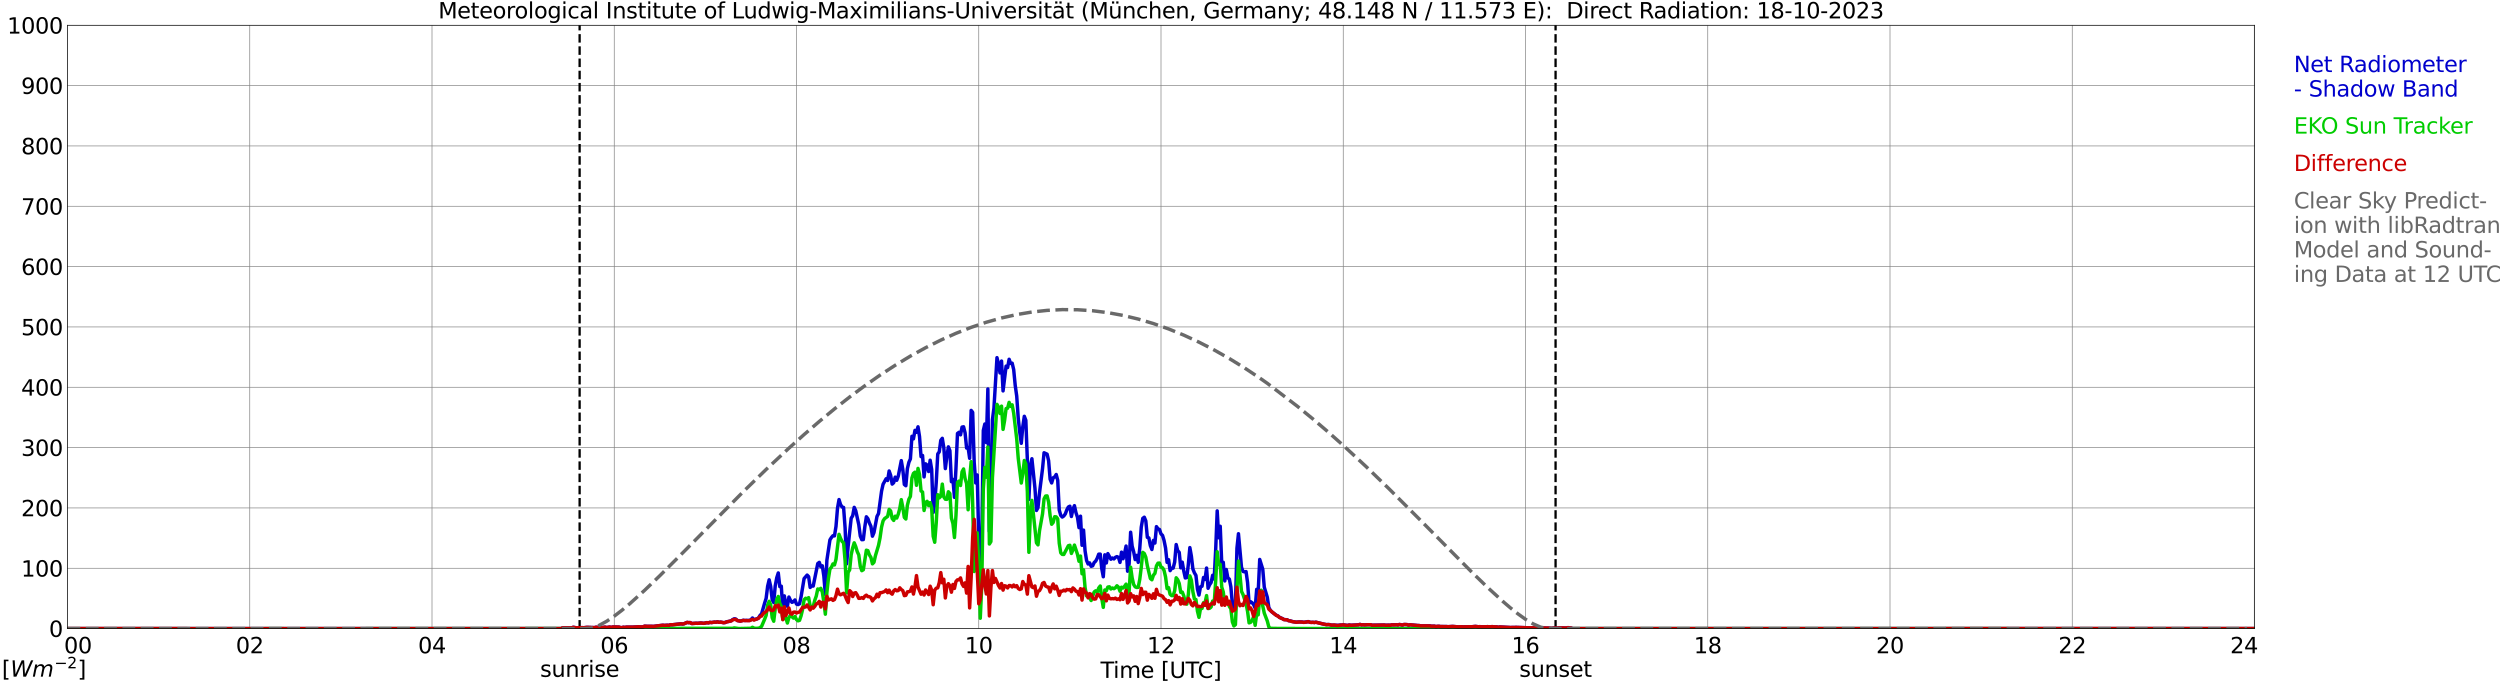 <?xml version="1.0" encoding="utf-8" standalone="no"?>
<!DOCTYPE svg PUBLIC "-//W3C//DTD SVG 1.1//EN"
  "http://www.w3.org/Graphics/SVG/1.1/DTD/svg11.dtd">
<svg xmlns:xlink="http://www.w3.org/1999/xlink" width="1085.4pt" height="296.64pt" viewBox="0 0 1085.4 296.64" xmlns="http://www.w3.org/2000/svg" version="1.1">
 <defs>
  <style type="text/css">*{stroke-linejoin: round; stroke-linecap: butt}</style>
 </defs>
 <g id="figure_1">
  <g id="patch_1">
   <path d="M 0 296.64 
L 1085.4 296.64 
L 1085.4 0 
L 0 0 
z
" style="fill: #ffffff"/>
  </g>
  <g id="axes_1">
   <g id="patch_2">
    <path d="M 29.306 272.909 
L 978.814 272.909 
L 978.814 10.976 
L 29.306 10.976 
z
" style="fill: #ffffff"/>
   </g>
   <g id="patch_3">
    <path d="M 978.814 272.909 
L 978.814 272.909 
L 978.814 10.976 
L 978.814 10.976 
z
" clip-path="url(#pb38675717a)" style="fill: #d3d3d3; opacity: 0.25; stroke: #d3d3d3; stroke-linejoin: miter"/>
   </g>
   <g id="matplotlib.axis_1">
    <g id="xtick_1">
     <g id="line2d_1">
      <path d="M 29.306 272.909 
L 29.306 10.976 
" clip-path="url(#pb38675717a)" style="fill: none; stroke: #808080; stroke-width: 0.3; stroke-linecap: square"/>
     </g>
     <g id="line2d_2"/>
     <g id="text_1">
      <!--    00 -->
      <g transform="translate(18.733 283.627) scale(0.095 -0.095)">
       <defs>
        <path id="DejaVuSans-20" transform="scale(0.016)"/>
        <path id="DejaVuSans-30" d="M 2034 4250 
Q 1547 4250 1301 3770 
Q 1056 3291 1056 2328 
Q 1056 1369 1301 889 
Q 1547 409 2034 409 
Q 2525 409 2770 889 
Q 3016 1369 3016 2328 
Q 3016 3291 2770 3770 
Q 2525 4250 2034 4250 
z
M 2034 4750 
Q 2819 4750 3233 4129 
Q 3647 3509 3647 2328 
Q 3647 1150 3233 529 
Q 2819 -91 2034 -91 
Q 1250 -91 836 529 
Q 422 1150 422 2328 
Q 422 3509 836 4129 
Q 1250 4750 2034 4750 
z
" transform="scale(0.016)"/>
       </defs>
       <use xlink:href="#DejaVuSans-20"/>
       <use xlink:href="#DejaVuSans-20" transform="translate(31.787 0)"/>
       <use xlink:href="#DejaVuSans-20" transform="translate(63.574 0)"/>
       <use xlink:href="#DejaVuSans-30" transform="translate(95.361 0)"/>
       <use xlink:href="#DejaVuSans-30" transform="translate(158.984 0)"/>
      </g>
     </g>
    </g>
    <g id="xtick_2">
     <g id="line2d_3">
      <path d="M 108.431 272.909 
L 108.431 10.976 
" clip-path="url(#pb38675717a)" style="fill: none; stroke: #808080; stroke-width: 0.3; stroke-linecap: square"/>
     </g>
     <g id="line2d_4"/>
     <g id="text_2">
      <!-- 02 -->
      <g transform="translate(102.387 283.627) scale(0.095 -0.095)">
       <defs>
        <path id="DejaVuSans-32" d="M 1228 531 
L 3431 531 
L 3431 0 
L 469 0 
L 469 531 
Q 828 903 1448 1529 
Q 2069 2156 2228 2338 
Q 2531 2678 2651 2914 
Q 2772 3150 2772 3378 
Q 2772 3750 2511 3984 
Q 2250 4219 1831 4219 
Q 1534 4219 1204 4116 
Q 875 4013 500 3803 
L 500 4441 
Q 881 4594 1212 4672 
Q 1544 4750 1819 4750 
Q 2544 4750 2975 4387 
Q 3406 4025 3406 3419 
Q 3406 3131 3298 2873 
Q 3191 2616 2906 2266 
Q 2828 2175 2409 1742 
Q 1991 1309 1228 531 
z
" transform="scale(0.016)"/>
       </defs>
       <use xlink:href="#DejaVuSans-30"/>
       <use xlink:href="#DejaVuSans-32" transform="translate(63.623 0)"/>
      </g>
     </g>
    </g>
    <g id="xtick_3">
     <g id="line2d_5">
      <path d="M 187.557 272.909 
L 187.557 10.976 
" clip-path="url(#pb38675717a)" style="fill: none; stroke: #808080; stroke-width: 0.3; stroke-linecap: square"/>
     </g>
     <g id="line2d_6"/>
     <g id="text_3">
      <!-- 04 -->
      <g transform="translate(181.513 283.627) scale(0.095 -0.095)">
       <defs>
        <path id="DejaVuSans-34" d="M 2419 4116 
L 825 1625 
L 2419 1625 
L 2419 4116 
z
M 2253 4666 
L 3047 4666 
L 3047 1625 
L 3713 1625 
L 3713 1100 
L 3047 1100 
L 3047 0 
L 2419 0 
L 2419 1100 
L 313 1100 
L 313 1709 
L 2253 4666 
z
" transform="scale(0.016)"/>
       </defs>
       <use xlink:href="#DejaVuSans-30"/>
       <use xlink:href="#DejaVuSans-34" transform="translate(63.623 0)"/>
      </g>
     </g>
    </g>
    <g id="xtick_4">
     <g id="line2d_7">
      <path d="M 266.683 272.909 
L 266.683 10.976 
" clip-path="url(#pb38675717a)" style="fill: none; stroke: #808080; stroke-width: 0.3; stroke-linecap: square"/>
     </g>
     <g id="line2d_8"/>
     <g id="text_4">
      <!-- 06 -->
      <g transform="translate(260.638 283.627) scale(0.095 -0.095)">
       <defs>
        <path id="DejaVuSans-36" d="M 2113 2584 
Q 1688 2584 1439 2293 
Q 1191 2003 1191 1497 
Q 1191 994 1439 701 
Q 1688 409 2113 409 
Q 2538 409 2786 701 
Q 3034 994 3034 1497 
Q 3034 2003 2786 2293 
Q 2538 2584 2113 2584 
z
M 3366 4563 
L 3366 3988 
Q 3128 4100 2886 4159 
Q 2644 4219 2406 4219 
Q 1781 4219 1451 3797 
Q 1122 3375 1075 2522 
Q 1259 2794 1537 2939 
Q 1816 3084 2150 3084 
Q 2853 3084 3261 2657 
Q 3669 2231 3669 1497 
Q 3669 778 3244 343 
Q 2819 -91 2113 -91 
Q 1303 -91 875 529 
Q 447 1150 447 2328 
Q 447 3434 972 4092 
Q 1497 4750 2381 4750 
Q 2619 4750 2861 4703 
Q 3103 4656 3366 4563 
z
" transform="scale(0.016)"/>
       </defs>
       <use xlink:href="#DejaVuSans-30"/>
       <use xlink:href="#DejaVuSans-36" transform="translate(63.623 0)"/>
      </g>
     </g>
    </g>
    <g id="xtick_5">
     <g id="line2d_9">
      <path d="M 345.808 272.909 
L 345.808 10.976 
" clip-path="url(#pb38675717a)" style="fill: none; stroke: #808080; stroke-width: 0.3; stroke-linecap: square"/>
     </g>
     <g id="line2d_10"/>
     <g id="text_5">
      <!-- 08 -->
      <g transform="translate(339.764 283.627) scale(0.095 -0.095)">
       <defs>
        <path id="DejaVuSans-38" d="M 2034 2216 
Q 1584 2216 1326 1975 
Q 1069 1734 1069 1313 
Q 1069 891 1326 650 
Q 1584 409 2034 409 
Q 2484 409 2743 651 
Q 3003 894 3003 1313 
Q 3003 1734 2745 1975 
Q 2488 2216 2034 2216 
z
M 1403 2484 
Q 997 2584 770 2862 
Q 544 3141 544 3541 
Q 544 4100 942 4425 
Q 1341 4750 2034 4750 
Q 2731 4750 3128 4425 
Q 3525 4100 3525 3541 
Q 3525 3141 3298 2862 
Q 3072 2584 2669 2484 
Q 3125 2378 3379 2068 
Q 3634 1759 3634 1313 
Q 3634 634 3220 271 
Q 2806 -91 2034 -91 
Q 1263 -91 848 271 
Q 434 634 434 1313 
Q 434 1759 690 2068 
Q 947 2378 1403 2484 
z
M 1172 3481 
Q 1172 3119 1398 2916 
Q 1625 2713 2034 2713 
Q 2441 2713 2670 2916 
Q 2900 3119 2900 3481 
Q 2900 3844 2670 4047 
Q 2441 4250 2034 4250 
Q 1625 4250 1398 4047 
Q 1172 3844 1172 3481 
z
" transform="scale(0.016)"/>
       </defs>
       <use xlink:href="#DejaVuSans-30"/>
       <use xlink:href="#DejaVuSans-38" transform="translate(63.623 0)"/>
      </g>
     </g>
    </g>
    <g id="xtick_6">
     <g id="line2d_11">
      <path d="M 424.934 272.909 
L 424.934 10.976 
" clip-path="url(#pb38675717a)" style="fill: none; stroke: #808080; stroke-width: 0.3; stroke-linecap: square"/>
     </g>
     <g id="line2d_12"/>
     <g id="text_6">
      <!-- 10 -->
      <g transform="translate(418.89 283.627) scale(0.095 -0.095)">
       <defs>
        <path id="DejaVuSans-31" d="M 794 531 
L 1825 531 
L 1825 4091 
L 703 3866 
L 703 4441 
L 1819 4666 
L 2450 4666 
L 2450 531 
L 3481 531 
L 3481 0 
L 794 0 
L 794 531 
z
" transform="scale(0.016)"/>
       </defs>
       <use xlink:href="#DejaVuSans-31"/>
       <use xlink:href="#DejaVuSans-30" transform="translate(63.623 0)"/>
      </g>
     </g>
    </g>
    <g id="xtick_7">
     <g id="line2d_13">
      <path d="M 504.06 272.909 
L 504.06 10.976 
" clip-path="url(#pb38675717a)" style="fill: none; stroke: #808080; stroke-width: 0.3; stroke-linecap: square"/>
     </g>
     <g id="line2d_14"/>
     <g id="text_7">
      <!-- 12 -->
      <g transform="translate(498.015 283.627) scale(0.095 -0.095)">
       <use xlink:href="#DejaVuSans-31"/>
       <use xlink:href="#DejaVuSans-32" transform="translate(63.623 0)"/>
      </g>
     </g>
    </g>
    <g id="xtick_8">
     <g id="line2d_15">
      <path d="M 583.185 272.909 
L 583.185 10.976 
" clip-path="url(#pb38675717a)" style="fill: none; stroke: #808080; stroke-width: 0.3; stroke-linecap: square"/>
     </g>
     <g id="line2d_16"/>
     <g id="text_8">
      <!-- 14 -->
      <g transform="translate(577.141 283.627) scale(0.095 -0.095)">
       <use xlink:href="#DejaVuSans-31"/>
       <use xlink:href="#DejaVuSans-34" transform="translate(63.623 0)"/>
      </g>
     </g>
    </g>
    <g id="xtick_9">
     <g id="line2d_17">
      <path d="M 662.311 272.909 
L 662.311 10.976 
" clip-path="url(#pb38675717a)" style="fill: none; stroke: #808080; stroke-width: 0.3; stroke-linecap: square"/>
     </g>
     <g id="line2d_18"/>
     <g id="text_9">
      <!-- 16 -->
      <g transform="translate(656.267 283.627) scale(0.095 -0.095)">
       <use xlink:href="#DejaVuSans-31"/>
       <use xlink:href="#DejaVuSans-36" transform="translate(63.623 0)"/>
      </g>
     </g>
    </g>
    <g id="xtick_10">
     <g id="line2d_19">
      <path d="M 741.437 272.909 
L 741.437 10.976 
" clip-path="url(#pb38675717a)" style="fill: none; stroke: #808080; stroke-width: 0.3; stroke-linecap: square"/>
     </g>
     <g id="line2d_20"/>
     <g id="text_10">
      <!-- 18 -->
      <g transform="translate(735.392 283.627) scale(0.095 -0.095)">
       <use xlink:href="#DejaVuSans-31"/>
       <use xlink:href="#DejaVuSans-38" transform="translate(63.623 0)"/>
      </g>
     </g>
    </g>
    <g id="xtick_11">
     <g id="line2d_21">
      <path d="M 820.562 272.909 
L 820.562 10.976 
" clip-path="url(#pb38675717a)" style="fill: none; stroke: #808080; stroke-width: 0.3; stroke-linecap: square"/>
     </g>
     <g id="line2d_22"/>
     <g id="text_11">
      <!-- 20 -->
      <g transform="translate(814.518 283.627) scale(0.095 -0.095)">
       <use xlink:href="#DejaVuSans-32"/>
       <use xlink:href="#DejaVuSans-30" transform="translate(63.623 0)"/>
      </g>
     </g>
    </g>
    <g id="xtick_12">
     <g id="line2d_23">
      <path d="M 899.688 272.909 
L 899.688 10.976 
" clip-path="url(#pb38675717a)" style="fill: none; stroke: #808080; stroke-width: 0.3; stroke-linecap: square"/>
     </g>
     <g id="line2d_24"/>
     <g id="text_12">
      <!-- 22 -->
      <g transform="translate(893.644 283.627) scale(0.095 -0.095)">
       <use xlink:href="#DejaVuSans-32"/>
       <use xlink:href="#DejaVuSans-32" transform="translate(63.623 0)"/>
      </g>
     </g>
    </g>
    <g id="xtick_13">
     <g id="line2d_25">
      <path d="M 978.814 272.909 
L 978.814 10.976 
" clip-path="url(#pb38675717a)" style="fill: none; stroke: #808080; stroke-width: 0.3; stroke-linecap: square"/>
     </g>
     <g id="line2d_26"/>
     <g id="text_13">
      <!-- 24    -->
      <g transform="translate(968.241 283.627) scale(0.095 -0.095)">
       <use xlink:href="#DejaVuSans-32"/>
       <use xlink:href="#DejaVuSans-34" transform="translate(63.623 0)"/>
       <use xlink:href="#DejaVuSans-20" transform="translate(127.246 0)"/>
       <use xlink:href="#DejaVuSans-20" transform="translate(159.033 0)"/>
       <use xlink:href="#DejaVuSans-20" transform="translate(190.82 0)"/>
      </g>
     </g>
    </g>
    <g id="text_14">
     <!-- Time [UTC] -->
     <g transform="translate(477.806 294.322) scale(0.095 -0.095)">
      <defs>
       <path id="DejaVuSans-54" d="M -19 4666 
L 3928 4666 
L 3928 4134 
L 2272 4134 
L 2272 0 
L 1638 0 
L 1638 4134 
L -19 4134 
L -19 4666 
z
" transform="scale(0.016)"/>
       <path id="DejaVuSans-69" d="M 603 3500 
L 1178 3500 
L 1178 0 
L 603 0 
L 603 3500 
z
M 603 4863 
L 1178 4863 
L 1178 4134 
L 603 4134 
L 603 4863 
z
" transform="scale(0.016)"/>
       <path id="DejaVuSans-6d" d="M 3328 2828 
Q 3544 3216 3844 3400 
Q 4144 3584 4550 3584 
Q 5097 3584 5394 3201 
Q 5691 2819 5691 2113 
L 5691 0 
L 5113 0 
L 5113 2094 
Q 5113 2597 4934 2840 
Q 4756 3084 4391 3084 
Q 3944 3084 3684 2787 
Q 3425 2491 3425 1978 
L 3425 0 
L 2847 0 
L 2847 2094 
Q 2847 2600 2669 2842 
Q 2491 3084 2119 3084 
Q 1678 3084 1418 2786 
Q 1159 2488 1159 1978 
L 1159 0 
L 581 0 
L 581 3500 
L 1159 3500 
L 1159 2956 
Q 1356 3278 1631 3431 
Q 1906 3584 2284 3584 
Q 2666 3584 2933 3390 
Q 3200 3197 3328 2828 
z
" transform="scale(0.016)"/>
       <path id="DejaVuSans-65" d="M 3597 1894 
L 3597 1613 
L 953 1613 
Q 991 1019 1311 708 
Q 1631 397 2203 397 
Q 2534 397 2845 478 
Q 3156 559 3463 722 
L 3463 178 
Q 3153 47 2828 -22 
Q 2503 -91 2169 -91 
Q 1331 -91 842 396 
Q 353 884 353 1716 
Q 353 2575 817 3079 
Q 1281 3584 2069 3584 
Q 2775 3584 3186 3129 
Q 3597 2675 3597 1894 
z
M 3022 2063 
Q 3016 2534 2758 2815 
Q 2500 3097 2075 3097 
Q 1594 3097 1305 2825 
Q 1016 2553 972 2059 
L 3022 2063 
z
" transform="scale(0.016)"/>
       <path id="DejaVuSans-5b" d="M 550 4863 
L 1875 4863 
L 1875 4416 
L 1125 4416 
L 1125 -397 
L 1875 -397 
L 1875 -844 
L 550 -844 
L 550 4863 
z
" transform="scale(0.016)"/>
       <path id="DejaVuSans-55" d="M 556 4666 
L 1191 4666 
L 1191 1831 
Q 1191 1081 1462 751 
Q 1734 422 2344 422 
Q 2950 422 3222 751 
Q 3494 1081 3494 1831 
L 3494 4666 
L 4128 4666 
L 4128 1753 
Q 4128 841 3676 375 
Q 3225 -91 2344 -91 
Q 1459 -91 1007 375 
Q 556 841 556 1753 
L 556 4666 
z
" transform="scale(0.016)"/>
       <path id="DejaVuSans-43" d="M 4122 4306 
L 4122 3641 
Q 3803 3938 3442 4084 
Q 3081 4231 2675 4231 
Q 1875 4231 1450 3742 
Q 1025 3253 1025 2328 
Q 1025 1406 1450 917 
Q 1875 428 2675 428 
Q 3081 428 3442 575 
Q 3803 722 4122 1019 
L 4122 359 
Q 3791 134 3420 21 
Q 3050 -91 2638 -91 
Q 1578 -91 968 557 
Q 359 1206 359 2328 
Q 359 3453 968 4101 
Q 1578 4750 2638 4750 
Q 3056 4750 3426 4639 
Q 3797 4528 4122 4306 
z
" transform="scale(0.016)"/>
       <path id="DejaVuSans-5d" d="M 1947 4863 
L 1947 -844 
L 622 -844 
L 622 -397 
L 1369 -397 
L 1369 4416 
L 622 4416 
L 622 4863 
L 1947 4863 
z
" transform="scale(0.016)"/>
      </defs>
      <use xlink:href="#DejaVuSans-54"/>
      <use xlink:href="#DejaVuSans-69" transform="translate(57.959 0)"/>
      <use xlink:href="#DejaVuSans-6d" transform="translate(85.742 0)"/>
      <use xlink:href="#DejaVuSans-65" transform="translate(183.154 0)"/>
      <use xlink:href="#DejaVuSans-20" transform="translate(244.678 0)"/>
      <use xlink:href="#DejaVuSans-5b" transform="translate(276.465 0)"/>
      <use xlink:href="#DejaVuSans-55" transform="translate(315.479 0)"/>
      <use xlink:href="#DejaVuSans-54" transform="translate(388.672 0)"/>
      <use xlink:href="#DejaVuSans-43" transform="translate(443.881 0)"/>
      <use xlink:href="#DejaVuSans-5d" transform="translate(513.705 0)"/>
     </g>
    </g>
   </g>
   <g id="matplotlib.axis_2">
    <g id="ytick_1">
     <g id="line2d_27">
      <path d="M 29.306 272.909 
L 978.814 272.909 
" clip-path="url(#pb38675717a)" style="fill: none; stroke: #808080; stroke-width: 0.3; stroke-linecap: square"/>
     </g>
     <g id="line2d_28"/>
     <g id="text_15">
      <!-- 0 -->
      <g transform="translate(21.261 276.518) scale(0.095 -0.095)">
       <use xlink:href="#DejaVuSans-30"/>
      </g>
     </g>
    </g>
    <g id="ytick_2">
     <g id="line2d_29">
      <path d="M 29.306 246.715 
L 978.814 246.715 
" clip-path="url(#pb38675717a)" style="fill: none; stroke: #808080; stroke-width: 0.3; stroke-linecap: square"/>
     </g>
     <g id="line2d_30"/>
     <g id="text_16">
      <!-- 100 -->
      <g transform="translate(9.173 250.325) scale(0.095 -0.095)">
       <use xlink:href="#DejaVuSans-31"/>
       <use xlink:href="#DejaVuSans-30" transform="translate(63.623 0)"/>
       <use xlink:href="#DejaVuSans-30" transform="translate(127.246 0)"/>
      </g>
     </g>
    </g>
    <g id="ytick_3">
     <g id="line2d_31">
      <path d="M 29.306 220.522 
L 978.814 220.522 
" clip-path="url(#pb38675717a)" style="fill: none; stroke: #808080; stroke-width: 0.3; stroke-linecap: square"/>
     </g>
     <g id="line2d_32"/>
     <g id="text_17">
      <!-- 200 -->
      <g transform="translate(9.173 224.131) scale(0.095 -0.095)">
       <use xlink:href="#DejaVuSans-32"/>
       <use xlink:href="#DejaVuSans-30" transform="translate(63.623 0)"/>
       <use xlink:href="#DejaVuSans-30" transform="translate(127.246 0)"/>
      </g>
     </g>
    </g>
    <g id="ytick_4">
     <g id="line2d_33">
      <path d="M 29.306 194.329 
L 978.814 194.329 
" clip-path="url(#pb38675717a)" style="fill: none; stroke: #808080; stroke-width: 0.3; stroke-linecap: square"/>
     </g>
     <g id="line2d_34"/>
     <g id="text_18">
      <!-- 300 -->
      <g transform="translate(9.173 197.938) scale(0.095 -0.095)">
       <defs>
        <path id="DejaVuSans-33" d="M 2597 2516 
Q 3050 2419 3304 2112 
Q 3559 1806 3559 1356 
Q 3559 666 3084 287 
Q 2609 -91 1734 -91 
Q 1441 -91 1130 -33 
Q 819 25 488 141 
L 488 750 
Q 750 597 1062 519 
Q 1375 441 1716 441 
Q 2309 441 2620 675 
Q 2931 909 2931 1356 
Q 2931 1769 2642 2001 
Q 2353 2234 1838 2234 
L 1294 2234 
L 1294 2753 
L 1863 2753 
Q 2328 2753 2575 2939 
Q 2822 3125 2822 3475 
Q 2822 3834 2567 4026 
Q 2313 4219 1838 4219 
Q 1578 4219 1281 4162 
Q 984 4106 628 3988 
L 628 4550 
Q 988 4650 1302 4700 
Q 1616 4750 1894 4750 
Q 2613 4750 3031 4423 
Q 3450 4097 3450 3541 
Q 3450 3153 3228 2886 
Q 3006 2619 2597 2516 
z
" transform="scale(0.016)"/>
       </defs>
       <use xlink:href="#DejaVuSans-33"/>
       <use xlink:href="#DejaVuSans-30" transform="translate(63.623 0)"/>
       <use xlink:href="#DejaVuSans-30" transform="translate(127.246 0)"/>
      </g>
     </g>
    </g>
    <g id="ytick_5">
     <g id="line2d_35">
      <path d="M 29.306 168.136 
L 978.814 168.136 
" clip-path="url(#pb38675717a)" style="fill: none; stroke: #808080; stroke-width: 0.3; stroke-linecap: square"/>
     </g>
     <g id="line2d_36"/>
     <g id="text_19">
      <!-- 400 -->
      <g transform="translate(9.173 171.745) scale(0.095 -0.095)">
       <use xlink:href="#DejaVuSans-34"/>
       <use xlink:href="#DejaVuSans-30" transform="translate(63.623 0)"/>
       <use xlink:href="#DejaVuSans-30" transform="translate(127.246 0)"/>
      </g>
     </g>
    </g>
    <g id="ytick_6">
     <g id="line2d_37">
      <path d="M 29.306 141.942 
L 978.814 141.942 
" clip-path="url(#pb38675717a)" style="fill: none; stroke: #808080; stroke-width: 0.3; stroke-linecap: square"/>
     </g>
     <g id="line2d_38"/>
     <g id="text_20">
      <!-- 500 -->
      <g transform="translate(9.173 145.551) scale(0.095 -0.095)">
       <defs>
        <path id="DejaVuSans-35" d="M 691 4666 
L 3169 4666 
L 3169 4134 
L 1269 4134 
L 1269 2991 
Q 1406 3038 1543 3061 
Q 1681 3084 1819 3084 
Q 2600 3084 3056 2656 
Q 3513 2228 3513 1497 
Q 3513 744 3044 326 
Q 2575 -91 1722 -91 
Q 1428 -91 1123 -41 
Q 819 9 494 109 
L 494 744 
Q 775 591 1075 516 
Q 1375 441 1709 441 
Q 2250 441 2565 725 
Q 2881 1009 2881 1497 
Q 2881 1984 2565 2268 
Q 2250 2553 1709 2553 
Q 1456 2553 1204 2497 
Q 953 2441 691 2322 
L 691 4666 
z
" transform="scale(0.016)"/>
       </defs>
       <use xlink:href="#DejaVuSans-35"/>
       <use xlink:href="#DejaVuSans-30" transform="translate(63.623 0)"/>
       <use xlink:href="#DejaVuSans-30" transform="translate(127.246 0)"/>
      </g>
     </g>
    </g>
    <g id="ytick_7">
     <g id="line2d_39">
      <path d="M 29.306 115.749 
L 978.814 115.749 
" clip-path="url(#pb38675717a)" style="fill: none; stroke: #808080; stroke-width: 0.3; stroke-linecap: square"/>
     </g>
     <g id="line2d_40"/>
     <g id="text_21">
      <!-- 600 -->
      <g transform="translate(9.173 119.358) scale(0.095 -0.095)">
       <use xlink:href="#DejaVuSans-36"/>
       <use xlink:href="#DejaVuSans-30" transform="translate(63.623 0)"/>
       <use xlink:href="#DejaVuSans-30" transform="translate(127.246 0)"/>
      </g>
     </g>
    </g>
    <g id="ytick_8">
     <g id="line2d_41">
      <path d="M 29.306 89.556 
L 978.814 89.556 
" clip-path="url(#pb38675717a)" style="fill: none; stroke: #808080; stroke-width: 0.3; stroke-linecap: square"/>
     </g>
     <g id="line2d_42"/>
     <g id="text_22">
      <!-- 700 -->
      <g transform="translate(9.173 93.165) scale(0.095 -0.095)">
       <defs>
        <path id="DejaVuSans-37" d="M 525 4666 
L 3525 4666 
L 3525 4397 
L 1831 0 
L 1172 0 
L 2766 4134 
L 525 4134 
L 525 4666 
z
" transform="scale(0.016)"/>
       </defs>
       <use xlink:href="#DejaVuSans-37"/>
       <use xlink:href="#DejaVuSans-30" transform="translate(63.623 0)"/>
       <use xlink:href="#DejaVuSans-30" transform="translate(127.246 0)"/>
      </g>
     </g>
    </g>
    <g id="ytick_9">
     <g id="line2d_43">
      <path d="M 29.306 63.362 
L 978.814 63.362 
" clip-path="url(#pb38675717a)" style="fill: none; stroke: #808080; stroke-width: 0.3; stroke-linecap: square"/>
     </g>
     <g id="line2d_44"/>
     <g id="text_23">
      <!-- 800 -->
      <g transform="translate(9.173 66.972) scale(0.095 -0.095)">
       <use xlink:href="#DejaVuSans-38"/>
       <use xlink:href="#DejaVuSans-30" transform="translate(63.623 0)"/>
       <use xlink:href="#DejaVuSans-30" transform="translate(127.246 0)"/>
      </g>
     </g>
    </g>
    <g id="ytick_10">
     <g id="line2d_45">
      <path d="M 29.306 37.169 
L 978.814 37.169 
" clip-path="url(#pb38675717a)" style="fill: none; stroke: #808080; stroke-width: 0.3; stroke-linecap: square"/>
     </g>
     <g id="line2d_46"/>
     <g id="text_24">
      <!-- 900 -->
      <g transform="translate(9.173 40.778) scale(0.095 -0.095)">
       <defs>
        <path id="DejaVuSans-39" d="M 703 97 
L 703 672 
Q 941 559 1184 500 
Q 1428 441 1663 441 
Q 2288 441 2617 861 
Q 2947 1281 2994 2138 
Q 2813 1869 2534 1725 
Q 2256 1581 1919 1581 
Q 1219 1581 811 2004 
Q 403 2428 403 3163 
Q 403 3881 828 4315 
Q 1253 4750 1959 4750 
Q 2769 4750 3195 4129 
Q 3622 3509 3622 2328 
Q 3622 1225 3098 567 
Q 2575 -91 1691 -91 
Q 1453 -91 1209 -44 
Q 966 3 703 97 
z
M 1959 2075 
Q 2384 2075 2632 2365 
Q 2881 2656 2881 3163 
Q 2881 3666 2632 3958 
Q 2384 4250 1959 4250 
Q 1534 4250 1286 3958 
Q 1038 3666 1038 3163 
Q 1038 2656 1286 2365 
Q 1534 2075 1959 2075 
z
" transform="scale(0.016)"/>
       </defs>
       <use xlink:href="#DejaVuSans-39"/>
       <use xlink:href="#DejaVuSans-30" transform="translate(63.623 0)"/>
       <use xlink:href="#DejaVuSans-30" transform="translate(127.246 0)"/>
      </g>
     </g>
    </g>
    <g id="ytick_11">
     <g id="line2d_47">
      <path d="M 29.306 10.976 
L 978.814 10.976 
" clip-path="url(#pb38675717a)" style="fill: none; stroke: #808080; stroke-width: 0.3; stroke-linecap: square"/>
     </g>
     <g id="line2d_48"/>
     <g id="text_25">
      <!-- 1000 -->
      <g transform="translate(3.128 14.585) scale(0.095 -0.095)">
       <use xlink:href="#DejaVuSans-31"/>
       <use xlink:href="#DejaVuSans-30" transform="translate(63.623 0)"/>
       <use xlink:href="#DejaVuSans-30" transform="translate(127.246 0)"/>
       <use xlink:href="#DejaVuSans-30" transform="translate(190.869 0)"/>
      </g>
     </g>
    </g>
   </g>
   <g id="line2d_49">
    <path d="M 251.649 272.909 
L 251.649 10.976 
" clip-path="url(#pb38675717a)" style="fill: none; stroke-dasharray: 3.7,1.6; stroke-dashoffset: 0; stroke: #000000"/>
   </g>
   <g id="line2d_50">
    <path d="M 675.367 272.909 
L 675.367 10.976 
" clip-path="url(#pb38675717a)" style="fill: none; stroke-dasharray: 3.7,1.6; stroke-dashoffset: 0; stroke: #000000"/>
   </g>
   <g id="line2d_51">
    <path d="M 29.306 272.909 
L 243.604 272.909 
L 244.264 272.594 
L 248.22 272.584 
L 248.88 272.351 
L 250.198 272.563 
L 252.836 272.5 
L 253.495 272.532 
L 254.814 272.377 
L 258.111 272.487 
L 258.77 272.325 
L 260.748 272.435 
L 261.408 272.445 
L 262.726 272.272 
L 263.386 272.453 
L 264.705 272.238 
L 265.364 272.393 
L 266.023 272.217 
L 268.661 272.236 
L 269.32 272.448 
L 269.98 272.508 
L 270.639 272.317 
L 271.298 272.406 
L 271.958 272.272 
L 274.595 272.278 
L 277.233 272.128 
L 278.552 272.202 
L 279.211 272.128 
L 279.87 271.864 
L 281.189 271.937 
L 282.508 271.924 
L 283.827 271.955 
L 285.145 271.762 
L 287.783 271.45 
L 288.442 271.523 
L 289.761 271.442 
L 290.42 271.507 
L 291.08 271.214 
L 291.739 271.269 
L 295.696 270.834 
L 296.355 270.929 
L 297.014 270.792 
L 298.333 270.211 
L 298.992 270.334 
L 299.652 270.284 
L 300.311 270.711 
L 302.289 270.578 
L 302.949 270.617 
L 304.267 270.47 
L 305.586 270.62 
L 306.905 270.326 
L 307.564 270.426 
L 308.224 270.19 
L 308.883 270.3 
L 310.202 270.08 
L 310.861 270.132 
L 311.521 269.959 
L 312.18 270.179 
L 312.839 270.083 
L 314.158 270.337 
L 314.818 270.263 
L 315.477 269.97 
L 316.796 269.726 
L 317.455 269.512 
L 318.114 268.993 
L 318.774 268.639 
L 319.433 268.741 
L 320.093 269.386 
L 321.411 269.663 
L 322.73 269.276 
L 323.39 269.407 
L 324.049 269.333 
L 325.368 269.344 
L 326.027 269.066 
L 326.686 268.304 
L 327.346 269.001 
L 328.665 268.692 
L 329.324 268.273 
L 329.983 267.183 
L 330.643 266.52 
L 331.961 261.863 
L 332.621 259.791 
L 333.28 254.484 
L 333.94 251.724 
L 334.599 254.623 
L 335.258 260.375 
L 335.918 261.609 
L 336.577 254.322 
L 337.236 250.825 
L 337.896 248.748 
L 338.555 254.681 
L 339.215 254.503 
L 339.874 265.04 
L 340.533 258.709 
L 341.193 262.625 
L 341.852 263.23 
L 342.512 259.21 
L 343.171 260.611 
L 343.83 261.502 
L 344.49 261.227 
L 345.149 260.477 
L 345.808 262.251 
L 346.468 262.484 
L 347.127 262.156 
L 347.787 259.126 
L 349.105 251.187 
L 350.424 249.681 
L 351.083 250.38 
L 351.743 255.042 
L 352.402 254.393 
L 353.062 254.445 
L 355.04 244.672 
L 355.699 244.156 
L 356.359 246.061 
L 357.018 245.647 
L 357.677 250.094 
L 358.337 258.083 
L 358.996 243.242 
L 360.315 234.405 
L 360.974 233.36 
L 361.634 232.589 
L 362.293 232.66 
L 362.952 228.564 
L 363.612 220.643 
L 364.271 216.894 
L 364.93 219.053 
L 365.59 220.116 
L 366.249 220.31 
L 366.909 229.208 
L 367.568 244.798 
L 368.227 237.171 
L 369.546 225.001 
L 370.206 223.909 
L 370.865 220.273 
L 371.524 221.714 
L 372.843 227.786 
L 373.502 232.72 
L 374.162 234.313 
L 374.821 234.255 
L 375.481 228.653 
L 376.14 224.373 
L 376.799 225.195 
L 377.459 227.071 
L 378.118 228.511 
L 378.777 232.789 
L 379.437 231.222 
L 380.756 224.202 
L 381.415 222.969 
L 382.734 213.243 
L 383.393 210.257 
L 384.712 207.855 
L 385.371 208.602 
L 386.031 204.479 
L 386.69 206.383 
L 387.349 210.165 
L 388.009 209.568 
L 388.668 207.156 
L 389.328 208.515 
L 389.987 206.721 
L 391.306 199.989 
L 391.965 203.84 
L 392.624 210.333 
L 393.284 210.88 
L 393.943 203.468 
L 394.603 200.712 
L 395.262 199.224 
L 395.921 189.425 
L 396.581 190.541 
L 397.24 186.853 
L 397.899 187.697 
L 398.559 185.305 
L 399.218 189.541 
L 399.878 198.245 
L 400.537 197.75 
L 401.196 207.051 
L 401.856 201.377 
L 402.515 201.907 
L 403.175 204.712 
L 403.834 199.811 
L 404.493 203.811 
L 405.153 222.484 
L 405.812 218.746 
L 406.471 209.563 
L 407.131 197.092 
L 407.79 196.17 
L 408.45 191.165 
L 409.109 190.303 
L 409.768 194.345 
L 410.428 203.439 
L 411.087 198.271 
L 411.746 194.001 
L 412.406 195.673 
L 413.065 209.131 
L 413.725 208.143 
L 414.384 215.92 
L 415.043 203.303 
L 415.703 188.192 
L 416.362 187.691 
L 417.022 188.784 
L 417.681 185.426 
L 418.34 185.292 
L 419 187.93 
L 419.659 194.533 
L 420.318 194.337 
L 420.978 198.981 
L 421.637 178.186 
L 422.297 179.011 
L 422.956 200.71 
L 423.615 209.681 
L 424.275 206.205 
L 424.934 234.127 
L 425.593 255.789 
L 426.253 234.41 
L 426.912 186.89 
L 427.572 184.087 
L 428.231 192.16 
L 428.89 168.874 
L 429.55 230.683 
L 430.209 217.369 
L 430.869 182.275 
L 431.528 177.162 
L 432.847 155.285 
L 433.506 158.033 
L 434.165 161.907 
L 434.825 156.762 
L 435.484 169.712 
L 436.803 158.968 
L 437.462 159.583 
L 438.122 155.987 
L 438.781 157.792 
L 439.44 157.682 
L 440.1 160.461 
L 440.759 167.271 
L 441.419 171.96 
L 442.078 181.567 
L 442.737 187.694 
L 443.397 192.456 
L 444.056 185.24 
L 444.716 180.742 
L 445.375 182.476 
L 446.694 216.829 
L 447.353 202.331 
L 448.012 199.169 
L 449.331 211.931 
L 449.991 221.614 
L 450.65 220.375 
L 451.309 213.982 
L 452.628 203.431 
L 453.287 196.571 
L 454.606 197.181 
L 455.266 200.008 
L 455.925 208.057 
L 456.584 209.673 
L 457.244 207.431 
L 457.903 207.09 
L 458.563 206.006 
L 459.222 208.533 
L 459.881 221.436 
L 460.541 223.773 
L 461.2 224.477 
L 461.859 224.016 
L 462.519 223.102 
L 463.178 221.355 
L 463.838 220.116 
L 464.497 219.778 
L 465.156 224.234 
L 465.816 221.119 
L 466.475 219.54 
L 467.134 222.565 
L 467.794 224.559 
L 468.453 229.074 
L 469.113 224.111 
L 469.772 236.738 
L 470.431 230.151 
L 471.091 239.164 
L 471.75 243.337 
L 472.409 244.861 
L 473.069 244.382 
L 473.728 245.859 
L 474.388 245.644 
L 475.047 244.222 
L 475.706 243.612 
L 476.366 242.362 
L 477.025 240.597 
L 477.685 240.586 
L 478.344 246.883 
L 479.003 250.404 
L 479.663 240.877 
L 480.322 244.408 
L 480.981 240.356 
L 482.3 242.797 
L 482.96 242.265 
L 483.619 242.669 
L 484.278 241.956 
L 484.938 241.658 
L 485.597 241.993 
L 486.256 244.172 
L 486.916 239.724 
L 487.575 242.59 
L 488.235 240.282 
L 488.894 237.071 
L 489.553 247.999 
L 490.213 244.879 
L 490.872 231.083 
L 491.532 237.121 
L 492.191 239.552 
L 492.85 242.957 
L 493.51 241.134 
L 494.169 244.143 
L 494.828 238.171 
L 495.488 228.883 
L 496.147 225.056 
L 496.807 224.553 
L 497.466 226.156 
L 498.125 233.291 
L 498.785 233.538 
L 499.444 236.945 
L 500.103 238.58 
L 500.763 234.619 
L 501.422 235.769 
L 502.082 228.647 
L 502.741 229.59 
L 503.4 229.878 
L 504.06 231.814 
L 504.719 232.422 
L 505.379 234.64 
L 506.038 237.922 
L 506.697 244.151 
L 507.357 243.007 
L 508.016 247.745 
L 508.675 246.721 
L 509.335 246.658 
L 509.994 244.033 
L 510.654 236.424 
L 511.313 239.088 
L 511.972 239.795 
L 512.632 246.532 
L 513.291 244.07 
L 513.95 247.931 
L 514.61 250.92 
L 515.269 250.754 
L 515.929 244.984 
L 516.588 237.75 
L 517.247 241.448 
L 517.907 247.074 
L 518.566 248.696 
L 519.226 249.819 
L 519.885 255.776 
L 520.544 258.358 
L 521.204 254.773 
L 521.863 254.529 
L 522.522 250.72 
L 523.182 251.582 
L 523.841 246.619 
L 524.501 255.409 
L 525.16 253.869 
L 525.819 252.902 
L 526.479 249.77 
L 527.138 251.401 
L 527.797 238.721 
L 528.457 221.8 
L 529.116 233.485 
L 529.776 228.485 
L 530.435 244.73 
L 531.094 244.13 
L 531.754 252.219 
L 532.413 247.258 
L 533.073 250.878 
L 533.732 251.422 
L 534.391 254.765 
L 535.051 262.452 
L 535.71 263.872 
L 536.369 262.688 
L 537.029 238.019 
L 537.688 231.728 
L 539.007 246.289 
L 539.666 248.085 
L 540.326 248.287 
L 540.985 248.164 
L 541.644 252.934 
L 542.304 261.908 
L 542.963 261.237 
L 543.623 261.677 
L 544.282 262.494 
L 544.941 264.029 
L 545.601 255.867 
L 546.26 256.894 
L 546.919 242.889 
L 548.238 247.132 
L 548.898 254.94 
L 550.216 259.338 
L 550.876 263.767 
L 551.535 264.946 
L 552.195 265.656 
L 554.173 267.138 
L 554.832 267.424 
L 555.491 268.013 
L 556.81 268.584 
L 557.47 268.977 
L 558.788 269.077 
L 559.448 269.449 
L 560.107 269.54 
L 561.426 269.92 
L 562.745 270.106 
L 564.063 270.012 
L 565.382 270.059 
L 566.042 270.174 
L 567.36 270.009 
L 568.02 269.865 
L 568.679 270.148 
L 569.338 270.219 
L 569.998 270.172 
L 570.657 270.258 
L 571.317 270.127 
L 574.613 270.952 
L 575.932 271.198 
L 576.592 271.133 
L 577.251 271.188 
L 577.91 271.371 
L 581.207 271.481 
L 581.867 271.329 
L 582.526 271.374 
L 583.185 271.264 
L 584.504 271.463 
L 585.164 271.505 
L 585.823 271.316 
L 586.482 271.45 
L 589.779 271.274 
L 590.439 271.078 
L 591.098 271.301 
L 591.757 271.227 
L 592.417 271.308 
L 593.736 271.219 
L 595.054 271.222 
L 595.714 271.429 
L 600.989 271.356 
L 601.648 271.445 
L 602.967 271.413 
L 603.626 271.442 
L 604.286 271.253 
L 605.604 271.274 
L 606.264 271.24 
L 606.923 271.34 
L 607.582 271.117 
L 608.901 271.382 
L 609.561 271.128 
L 610.879 271.17 
L 611.539 271.421 
L 612.198 271.253 
L 615.495 271.568 
L 616.154 271.586 
L 616.814 271.72 
L 620.77 271.73 
L 621.429 271.866 
L 622.748 271.851 
L 623.408 272.016 
L 624.726 271.903 
L 625.386 272.013 
L 628.023 272.021 
L 628.683 272.086 
L 630.661 271.966 
L 633.298 272.17 
L 633.958 272.089 
L 635.276 272.149 
L 639.233 272.084 
L 640.552 271.961 
L 641.87 272.107 
L 642.53 272.065 
L 643.189 272.139 
L 645.827 272.078 
L 647.145 272.118 
L 647.805 272.055 
L 649.123 272.168 
L 649.783 272.139 
L 650.442 272.333 
L 651.102 272.194 
L 655.717 272.44 
L 658.355 272.393 
L 663.63 272.555 
L 668.905 272.571 
L 670.883 272.663 
L 672.202 272.684 
L 673.521 272.796 
L 675.499 272.615 
L 676.158 272.736 
L 676.817 272.602 
L 680.114 272.657 
L 680.774 272.495 
L 681.433 272.647 
L 682.092 272.678 
L 682.752 272.909 
L 978.154 272.909 
L 978.154 272.909 
" clip-path="url(#pb38675717a)" style="fill: none; stroke: #0000cc; stroke-width: 1.5; stroke-linecap: square"/>
   </g>
   <g id="line2d_52">
    <path d="M 28.646 272.933 
L 122.278 272.923 
L 139.422 272.935 
L 165.798 272.92 
L 216.57 272.911 
L 318.114 272.78 
L 318.774 272.614 
L 320.752 272.888 
L 326.027 272.769 
L 326.686 272.341 
L 327.346 272.701 
L 328.005 272.812 
L 329.324 272.751 
L 329.983 272.472 
L 330.643 271.96 
L 331.961 268.869 
L 332.621 267.187 
L 333.28 262.715 
L 333.94 261.071 
L 334.599 262.608 
L 335.258 268.184 
L 335.918 269.717 
L 336.577 264.276 
L 337.236 260.309 
L 337.896 258.965 
L 338.555 261.929 
L 339.215 263.354 
L 339.874 268.911 
L 340.533 268.151 
L 341.193 268.274 
L 341.852 270.493 
L 342.512 268.142 
L 343.171 267.145 
L 344.49 268.35 
L 345.149 267.673 
L 345.808 269.001 
L 346.468 269.542 
L 347.127 269.327 
L 347.787 267.377 
L 348.446 264.621 
L 349.105 260.415 
L 349.765 259.749 
L 350.424 259.964 
L 351.083 259.472 
L 351.743 263.146 
L 352.402 263.724 
L 353.062 263.304 
L 353.721 260.668 
L 354.38 258.815 
L 355.04 255.707 
L 355.699 255.965 
L 356.359 255.431 
L 357.018 257.064 
L 357.677 261.39 
L 358.337 266.659 
L 358.996 257.245 
L 359.655 251.183 
L 360.315 247.067 
L 360.974 246.284 
L 361.634 244.831 
L 362.293 245.27 
L 362.952 242.874 
L 364.271 231.986 
L 364.93 233.728 
L 365.59 235.073 
L 366.249 235.633 
L 366.909 243.49 
L 367.568 257.414 
L 368.227 248.485 
L 368.887 247.428 
L 369.546 240.854 
L 370.206 237.831 
L 370.865 235.674 
L 371.524 237.308 
L 372.184 239.494 
L 372.843 240.921 
L 373.502 245.884 
L 374.162 247.764 
L 374.821 247.357 
L 376.14 238.877 
L 376.799 239.074 
L 377.459 240.914 
L 378.118 241.994 
L 378.777 244.8 
L 379.437 244.136 
L 380.096 241.189 
L 381.415 236.795 
L 382.074 233.531 
L 382.734 228.853 
L 383.393 226.158 
L 384.053 225.154 
L 385.371 224.197 
L 386.031 221.162 
L 386.69 221.838 
L 387.349 225.11 
L 388.009 225.943 
L 388.668 224.108 
L 389.328 224.912 
L 389.987 223.246 
L 390.646 220.747 
L 391.306 216.934 
L 391.965 220.326 
L 392.624 224.641 
L 393.284 225.326 
L 393.943 219.413 
L 394.603 216.752 
L 395.262 215.514 
L 395.921 207.5 
L 396.581 205.533 
L 397.24 205.003 
L 397.899 210.696 
L 398.559 203.37 
L 399.218 206.003 
L 399.878 213.165 
L 400.537 213.611 
L 401.196 221.637 
L 401.856 218.147 
L 402.515 217.658 
L 403.175 219.498 
L 403.834 218.214 
L 404.493 220.531 
L 405.153 232.841 
L 405.812 235.425 
L 406.471 227.1 
L 407.131 214.792 
L 407.79 216.153 
L 408.45 215.467 
L 409.109 210.182 
L 409.768 215.758 
L 410.428 216.738 
L 411.087 216.795 
L 411.746 213.504 
L 412.406 214.285 
L 413.065 224.927 
L 413.725 227.3 
L 414.384 233.367 
L 415.043 223.785 
L 415.703 209.363 
L 416.362 208.874 
L 417.022 210.788 
L 417.681 204.849 
L 418.34 203.602 
L 419 207.784 
L 419.659 209.945 
L 420.318 221.316 
L 420.978 207.966 
L 421.637 200.446 
L 422.297 218.725 
L 422.956 248.13 
L 423.615 246.773 
L 424.275 231.333 
L 424.934 244.898 
L 425.593 268.411 
L 426.253 253.897 
L 426.912 212.36 
L 427.572 202.938 
L 428.231 207.19 
L 428.89 194.095 
L 429.55 236.187 
L 430.209 235.136 
L 430.869 207.467 
L 432.847 175.559 
L 433.506 176.745 
L 434.165 179.524 
L 434.825 176.333 
L 435.484 186.416 
L 436.144 182.621 
L 436.803 177.39 
L 437.462 177.232 
L 438.122 174.691 
L 438.781 176.438 
L 439.44 175.756 
L 440.1 179.368 
L 441.419 190.599 
L 442.078 198.983 
L 443.397 209.708 
L 444.056 205.669 
L 444.716 199.93 
L 445.375 201.433 
L 446.034 213.476 
L 446.694 239.794 
L 447.353 222.999 
L 448.012 217.244 
L 449.991 235.666 
L 450.65 236.557 
L 451.309 230.461 
L 452.628 223.09 
L 453.287 216.596 
L 453.947 215.371 
L 454.606 215.288 
L 455.266 217.988 
L 455.925 223.933 
L 456.584 227.614 
L 457.244 226.826 
L 457.903 224.341 
L 458.563 224.411 
L 459.222 225.273 
L 459.881 235.834 
L 460.541 240.021 
L 461.2 240.706 
L 461.859 240.722 
L 463.838 236.932 
L 464.497 236.741 
L 465.156 240.278 
L 465.816 238.774 
L 466.475 236.655 
L 467.794 240.654 
L 468.453 243.677 
L 469.113 241.427 
L 469.772 249.117 
L 470.431 247.405 
L 471.091 255.068 
L 471.75 258.724 
L 472.409 258.212 
L 473.728 260.722 
L 475.047 257.005 
L 475.706 256.503 
L 476.366 257.15 
L 477.025 255.281 
L 477.685 254.422 
L 478.344 259.855 
L 479.003 263.687 
L 479.663 256.147 
L 480.322 256.454 
L 480.981 254.888 
L 481.641 254.754 
L 482.3 255.717 
L 482.96 255.283 
L 483.619 255.592 
L 484.278 255.169 
L 484.938 254.317 
L 485.597 254.927 
L 486.256 256.689 
L 486.916 254.942 
L 487.575 255.277 
L 488.235 254.558 
L 488.894 253.61 
L 489.553 259.135 
L 490.213 256.863 
L 490.872 246.258 
L 491.532 250.879 
L 492.191 253.77 
L 492.85 254.791 
L 493.51 255.066 
L 494.169 254.994 
L 494.828 251.596 
L 495.488 246.316 
L 496.147 239.815 
L 496.807 240.315 
L 497.466 241.934 
L 498.125 245.631 
L 499.444 251.164 
L 500.103 251.718 
L 500.763 249.732 
L 501.422 248.926 
L 502.082 245.699 
L 502.741 244.514 
L 503.4 244.454 
L 504.06 246.183 
L 504.719 246.5 
L 505.379 247.633 
L 506.038 250.488 
L 506.697 255.546 
L 507.357 255.133 
L 508.016 258.024 
L 508.675 258.592 
L 509.335 258.56 
L 509.994 256.496 
L 510.654 250.858 
L 511.313 251.693 
L 511.972 253.312 
L 512.632 257.18 
L 513.291 257.059 
L 513.95 258.712 
L 514.61 261.652 
L 515.269 262.299 
L 515.929 258.096 
L 516.588 250.033 
L 517.247 251.909 
L 517.907 256.945 
L 518.566 260.068 
L 519.226 260.291 
L 519.885 265.345 
L 520.544 268.021 
L 521.204 264.304 
L 521.863 264.159 
L 522.522 261.666 
L 523.182 261.65 
L 523.841 258.585 
L 524.501 264.203 
L 525.16 264.1 
L 525.819 263.537 
L 526.479 260.945 
L 527.138 262.06 
L 527.797 252.276 
L 528.457 239.536 
L 529.116 245.123 
L 529.776 245.02 
L 530.435 254.898 
L 531.094 257.001 
L 531.754 262.334 
L 532.413 260.97 
L 533.073 261.455 
L 533.732 263.299 
L 534.391 264.352 
L 535.051 269.988 
L 535.71 271.752 
L 536.369 271.174 
L 537.029 255.965 
L 537.688 243.609 
L 538.348 249.581 
L 539.007 256.764 
L 539.666 258.105 
L 540.985 262.144 
L 541.644 265.455 
L 542.304 270.419 
L 542.963 270.211 
L 543.623 269.331 
L 544.282 267.754 
L 544.941 271.491 
L 545.601 266.469 
L 546.26 266.935 
L 546.919 259.258 
L 547.579 256.239 
L 548.238 263.085 
L 548.898 266.189 
L 550.216 269.644 
L 550.876 272.191 
L 551.535 272.791 
L 554.832 272.847 
L 564.723 272.873 
L 591.757 272.884 
L 613.517 272.902 
L 628.023 272.898 
L 738.14 272.913 
L 793.528 272.918 
L 978.154 272.933 
L 978.154 272.933 
" clip-path="url(#pb38675717a)" style="fill: none; stroke: #00cc00; stroke-width: 1.5; stroke-linecap: square"/>
   </g>
   <g id="line2d_53">
    <path d="M 29.306 272.884 
L 55.022 272.882 
L 99.2 272.905 
L 243.604 272.908 
L 244.264 272.593 
L 248.22 272.584 
L 248.88 272.35 
L 250.198 272.563 
L 252.836 272.5 
L 253.495 272.532 
L 254.814 272.377 
L 258.111 272.487 
L 258.77 272.325 
L 260.748 272.435 
L 261.408 272.445 
L 262.726 272.272 
L 263.386 272.454 
L 264.705 272.238 
L 265.364 272.393 
L 266.023 272.218 
L 268.661 272.236 
L 269.32 272.448 
L 269.98 272.509 
L 270.639 272.317 
L 271.298 272.407 
L 271.958 272.272 
L 274.595 272.279 
L 277.233 272.129 
L 278.552 272.203 
L 279.211 272.129 
L 279.87 271.864 
L 281.189 271.938 
L 282.508 271.924 
L 283.827 271.957 
L 285.145 271.763 
L 287.783 271.451 
L 288.442 271.524 
L 289.761 271.443 
L 290.42 271.511 
L 291.08 271.217 
L 291.739 271.271 
L 295.696 270.838 
L 296.355 270.932 
L 297.014 270.798 
L 298.333 270.215 
L 298.992 270.337 
L 299.652 270.288 
L 300.311 270.715 
L 302.289 270.585 
L 302.949 270.625 
L 304.267 270.477 
L 305.586 270.627 
L 306.905 270.334 
L 307.564 270.435 
L 308.224 270.201 
L 308.883 270.307 
L 310.202 270.091 
L 310.861 270.142 
L 311.521 269.969 
L 312.18 270.194 
L 312.839 270.097 
L 314.158 270.354 
L 314.818 270.279 
L 315.477 269.993 
L 317.455 269.58 
L 318.114 269.122 
L 318.774 268.934 
L 319.433 268.917 
L 320.093 269.422 
L 321.411 269.687 
L 322.73 269.378 
L 324.708 269.476 
L 325.368 269.483 
L 326.686 268.872 
L 327.346 269.208 
L 329.324 268.43 
L 329.983 267.62 
L 330.643 267.469 
L 331.302 266.472 
L 331.961 265.903 
L 332.621 265.513 
L 333.28 264.678 
L 333.94 263.562 
L 334.599 264.924 
L 335.258 265.101 
L 335.918 264.801 
L 336.577 262.955 
L 337.236 263.425 
L 337.896 262.692 
L 338.555 265.661 
L 339.215 264.057 
L 339.874 269.038 
L 340.533 263.467 
L 341.193 267.26 
L 342.512 263.977 
L 343.171 266.374 
L 343.83 266.655 
L 344.49 265.785 
L 345.149 265.714 
L 345.808 266.158 
L 346.468 265.851 
L 347.127 265.738 
L 348.446 263.733 
L 349.765 263.529 
L 350.424 262.625 
L 351.743 264.805 
L 352.402 263.578 
L 353.062 264.05 
L 353.721 263.299 
L 354.38 262.253 
L 355.04 261.874 
L 355.699 261.1 
L 356.359 263.538 
L 357.018 261.492 
L 357.677 261.613 
L 358.337 264.333 
L 358.996 258.906 
L 359.655 260.486 
L 360.974 259.985 
L 361.634 260.667 
L 362.293 260.299 
L 362.952 258.598 
L 363.612 255.787 
L 364.271 257.817 
L 364.93 258.234 
L 366.249 257.586 
L 366.909 258.627 
L 367.568 260.293 
L 368.227 261.595 
L 368.887 256.431 
L 369.546 257.056 
L 370.206 258.986 
L 370.865 257.508 
L 371.524 257.315 
L 372.184 258.351 
L 372.843 259.773 
L 373.502 259.746 
L 374.162 259.457 
L 374.821 259.807 
L 375.481 258.817 
L 376.14 258.404 
L 376.799 259.03 
L 377.459 259.066 
L 378.118 259.426 
L 378.777 260.897 
L 379.437 259.995 
L 380.096 259.458 
L 380.756 257.971 
L 381.415 259.083 
L 382.074 257.32 
L 382.734 257.298 
L 384.053 256.814 
L 384.712 256.112 
L 385.371 257.314 
L 386.031 256.226 
L 386.69 257.454 
L 387.349 257.964 
L 388.009 256.534 
L 388.668 255.956 
L 389.328 256.512 
L 389.987 256.384 
L 390.646 255.208 
L 391.306 255.964 
L 391.965 256.422 
L 392.624 258.601 
L 393.284 258.463 
L 393.943 256.964 
L 394.603 256.869 
L 395.262 256.62 
L 395.921 254.835 
L 396.581 257.917 
L 397.24 254.759 
L 397.899 249.909 
L 398.559 254.845 
L 399.878 257.988 
L 400.537 257.048 
L 401.196 258.322 
L 401.856 256.139 
L 403.175 258.122 
L 403.834 254.505 
L 404.493 256.188 
L 405.153 262.552 
L 405.812 256.23 
L 406.471 255.371 
L 407.131 255.209 
L 407.79 252.926 
L 408.45 248.607 
L 409.109 253.03 
L 409.768 251.496 
L 410.428 259.61 
L 411.087 254.384 
L 411.746 253.406 
L 412.406 254.296 
L 413.065 257.113 
L 413.725 253.752 
L 414.384 255.462 
L 415.043 252.427 
L 415.703 251.738 
L 416.362 251.727 
L 417.022 250.904 
L 417.681 253.486 
L 418.34 254.599 
L 419 253.054 
L 419.659 257.497 
L 420.318 245.93 
L 420.978 263.924 
L 421.637 250.648 
L 422.297 233.195 
L 422.956 225.489 
L 424.275 247.781 
L 424.934 262.137 
L 425.593 260.287 
L 426.912 247.439 
L 427.572 254.058 
L 428.231 257.879 
L 428.89 247.688 
L 429.55 267.404 
L 430.209 255.141 
L 430.869 247.717 
L 431.528 252.87 
L 432.187 251.142 
L 433.506 254.197 
L 434.165 255.292 
L 434.825 253.339 
L 435.484 256.205 
L 436.144 254.301 
L 436.803 254.486 
L 437.462 255.26 
L 438.122 254.205 
L 438.781 254.263 
L 439.44 254.834 
L 440.1 254.002 
L 440.759 254.738 
L 441.419 254.27 
L 442.078 255.493 
L 442.737 255.935 
L 443.397 255.657 
L 444.056 252.479 
L 444.716 253.721 
L 445.375 253.953 
L 446.034 257.945 
L 446.694 249.943 
L 448.012 254.835 
L 448.672 255.154 
L 449.331 254.41 
L 449.991 258.857 
L 450.65 256.727 
L 451.309 256.43 
L 451.969 255.229 
L 452.628 253.25 
L 453.287 252.884 
L 453.947 254.431 
L 454.606 254.802 
L 455.266 254.928 
L 455.925 257.032 
L 456.584 254.968 
L 457.244 253.513 
L 457.903 255.658 
L 458.563 254.504 
L 459.222 256.169 
L 459.881 258.511 
L 460.541 256.66 
L 461.2 256.68 
L 461.859 256.203 
L 462.519 256.557 
L 463.178 255.913 
L 463.838 256.093 
L 464.497 255.946 
L 465.156 256.864 
L 465.816 255.254 
L 466.475 255.794 
L 467.134 256.695 
L 467.794 256.814 
L 468.453 258.306 
L 469.113 255.592 
L 469.772 260.53 
L 470.431 255.655 
L 471.091 257.005 
L 471.75 257.521 
L 472.409 259.557 
L 473.069 257.724 
L 473.728 258.046 
L 474.388 259.567 
L 475.047 260.126 
L 475.706 260.017 
L 476.366 258.121 
L 477.025 258.224 
L 478.344 259.937 
L 479.003 259.625 
L 479.663 257.639 
L 480.322 260.862 
L 480.981 258.377 
L 481.641 259.778 
L 482.3 259.989 
L 482.96 259.891 
L 483.619 259.986 
L 484.278 259.696 
L 484.938 260.249 
L 485.597 259.974 
L 486.256 260.392 
L 486.916 257.691 
L 487.575 260.222 
L 488.235 258.633 
L 488.894 256.37 
L 489.553 261.773 
L 490.213 260.925 
L 490.872 257.734 
L 491.532 259.151 
L 492.191 258.691 
L 492.85 261.074 
L 493.51 258.976 
L 494.169 262.058 
L 494.828 259.484 
L 495.488 255.476 
L 496.147 258.15 
L 496.807 257.147 
L 497.466 257.131 
L 498.125 260.569 
L 498.785 258.058 
L 499.444 258.69 
L 500.103 259.771 
L 500.763 257.797 
L 501.422 259.752 
L 502.082 255.857 
L 502.741 257.985 
L 503.4 258.334 
L 504.719 258.831 
L 505.379 259.916 
L 506.038 260.343 
L 506.697 261.514 
L 507.357 260.782 
L 508.016 262.63 
L 508.675 261.037 
L 509.335 261.006 
L 509.994 260.446 
L 510.654 258.475 
L 511.313 260.304 
L 511.972 259.392 
L 512.632 262.261 
L 513.291 259.92 
L 513.95 262.128 
L 514.61 262.176 
L 515.269 261.364 
L 515.929 259.797 
L 516.588 260.625 
L 517.247 262.448 
L 517.907 263.038 
L 518.566 261.536 
L 519.885 263.34 
L 520.544 263.247 
L 521.204 263.377 
L 521.863 263.278 
L 522.522 261.964 
L 523.182 262.841 
L 523.841 260.943 
L 524.501 264.115 
L 525.16 262.678 
L 525.819 262.274 
L 526.479 261.733 
L 527.138 262.25 
L 527.797 259.354 
L 528.457 255.173 
L 529.116 261.271 
L 529.776 256.373 
L 530.435 262.741 
L 531.094 260.038 
L 531.754 262.794 
L 532.413 259.197 
L 533.073 262.331 
L 533.732 261.033 
L 535.051 265.374 
L 535.71 265.029 
L 536.369 264.423 
L 537.029 254.963 
L 537.688 261.027 
L 538.348 262.99 
L 539.007 262.434 
L 539.666 262.889 
L 540.326 261.151 
L 540.985 258.929 
L 541.644 260.387 
L 542.304 264.397 
L 542.963 263.935 
L 543.623 265.255 
L 544.282 267.649 
L 544.941 265.447 
L 545.601 262.307 
L 546.26 262.868 
L 546.919 256.54 
L 547.579 261.769 
L 548.238 256.956 
L 548.898 261.66 
L 550.216 262.603 
L 550.876 264.485 
L 553.513 266.712 
L 554.173 267.207 
L 554.832 267.486 
L 555.491 268.066 
L 556.81 268.638 
L 557.47 269.034 
L 558.788 269.095 
L 559.448 269.486 
L 560.107 269.566 
L 560.766 269.821 
L 562.745 270.147 
L 564.063 270.042 
L 565.382 270.097 
L 566.042 270.223 
L 567.36 270.035 
L 568.02 269.881 
L 568.679 270.17 
L 569.338 270.239 
L 569.998 270.191 
L 570.657 270.284 
L 571.317 270.149 
L 573.954 270.794 
L 575.932 271.223 
L 576.592 271.156 
L 577.251 271.208 
L 577.91 271.399 
L 578.57 271.422 
L 579.229 271.331 
L 580.548 271.572 
L 583.185 271.289 
L 584.504 271.496 
L 585.164 271.541 
L 585.823 271.345 
L 586.482 271.48 
L 589.779 271.302 
L 590.439 271.101 
L 591.098 271.328 
L 591.757 271.252 
L 592.417 271.329 
L 593.736 271.242 
L 595.054 271.238 
L 595.714 271.452 
L 600.989 271.371 
L 601.648 271.461 
L 602.967 271.431 
L 603.626 271.467 
L 604.286 271.27 
L 604.945 271.337 
L 606.264 271.253 
L 606.923 271.359 
L 607.582 271.126 
L 608.901 271.399 
L 609.561 271.136 
L 610.879 271.176 
L 611.539 271.429 
L 612.198 271.26 
L 615.495 271.575 
L 616.154 271.595 
L 616.814 271.729 
L 620.77 271.74 
L 621.429 271.88 
L 622.748 271.86 
L 623.408 272.028 
L 624.067 271.912 
L 624.726 271.913 
L 625.386 272.024 
L 628.023 272.031 
L 628.683 272.096 
L 630.661 271.971 
L 633.298 272.178 
L 633.958 272.095 
L 635.276 272.154 
L 639.233 272.089 
L 640.552 271.965 
L 641.87 272.113 
L 642.53 272.071 
L 643.189 272.145 
L 645.827 272.081 
L 647.145 272.121 
L 647.805 272.059 
L 649.123 272.171 
L 649.783 272.143 
L 650.442 272.338 
L 651.102 272.199 
L 655.717 272.443 
L 658.355 272.395 
L 663.63 272.557 
L 668.905 272.571 
L 670.883 272.663 
L 672.202 272.683 
L 673.521 272.796 
L 675.499 272.615 
L 676.158 272.735 
L 676.817 272.602 
L 680.114 272.656 
L 680.774 272.494 
L 681.433 272.646 
L 682.092 272.677 
L 682.752 272.908 
L 978.154 272.885 
L 978.154 272.885 
" clip-path="url(#pb38675717a)" style="fill: none; stroke: #cc0000; stroke-width: 1.5; stroke-linecap: square"/>
   </g>
   <g id="line2d_54">
    <path d="M 29.306 272.909 
L 253.495 272.909 
L 256.792 272.686 
L 260.089 271.526 
L 263.386 269.732 
L 266.683 267.507 
L 269.98 264.98 
L 273.277 262.232 
L 279.87 256.284 
L 286.464 249.952 
L 296.355 240.071 
L 322.73 213.437 
L 332.621 203.818 
L 342.512 194.575 
L 349.105 188.663 
L 355.699 182.979 
L 362.293 177.54 
L 368.887 172.364 
L 375.481 167.469 
L 382.074 162.869 
L 388.668 158.576 
L 395.262 154.604 
L 401.856 150.964 
L 408.45 147.665 
L 415.043 144.717 
L 421.637 142.127 
L 428.231 139.902 
L 434.825 138.048 
L 441.419 136.57 
L 448.012 135.471 
L 454.606 134.755 
L 461.2 134.423 
L 467.794 134.476 
L 474.388 134.914 
L 480.981 135.736 
L 487.575 136.94 
L 494.169 138.522 
L 500.763 140.48 
L 507.357 142.806 
L 513.95 145.497 
L 520.544 148.543 
L 527.138 151.938 
L 533.732 155.673 
L 540.326 159.736 
L 546.919 164.116 
L 550.216 166.422 
L 563.404 176.499 
L 569.998 181.881 
L 576.592 187.514 
L 583.185 193.377 
L 593.076 202.558 
L 602.967 212.128 
L 616.154 225.32 
L 639.233 248.633 
L 645.827 255.018 
L 652.42 261.058 
L 655.717 263.876 
L 659.014 266.5 
L 662.311 268.859 
L 665.608 270.848 
L 668.905 272.3 
L 672.202 272.909 
L 975.517 272.909 
L 975.517 272.909 
" clip-path="url(#pb38675717a)" style="fill: none; stroke-dasharray: 5.55,2.4; stroke-dashoffset: 0; stroke: #696969; stroke-width: 1.5"/>
   </g>
   <g id="patch_4">
    <path d="M 29.306 272.909 
L 29.306 10.976 
" style="fill: none; stroke: #000000; stroke-width: 0.3; stroke-linejoin: miter; stroke-linecap: square"/>
   </g>
   <g id="patch_5">
    <path d="M 978.814 272.909 
L 978.814 10.976 
" style="fill: none; stroke: #000000; stroke-width: 0.3; stroke-linejoin: miter; stroke-linecap: square"/>
   </g>
   <g id="patch_6">
    <path d="M 29.306 272.909 
L 978.814 272.909 
" style="fill: none; stroke: #000000; stroke-width: 0.3; stroke-linejoin: miter; stroke-linecap: square"/>
   </g>
   <g id="patch_7">
    <path d="M 29.306 10.976 
L 978.814 10.976 
" style="fill: none; stroke: #000000; stroke-width: 0.3; stroke-linejoin: miter; stroke-linecap: square"/>
   </g>
   <g id="text_26">
    <!-- sunrise -->
    <g transform="translate(234.484 293.863) scale(0.095 -0.095)">
     <defs>
      <path id="DejaVuSans-73" d="M 2834 3397 
L 2834 2853 
Q 2591 2978 2328 3040 
Q 2066 3103 1784 3103 
Q 1356 3103 1142 2972 
Q 928 2841 928 2578 
Q 928 2378 1081 2264 
Q 1234 2150 1697 2047 
L 1894 2003 
Q 2506 1872 2764 1633 
Q 3022 1394 3022 966 
Q 3022 478 2636 193 
Q 2250 -91 1575 -91 
Q 1294 -91 989 -36 
Q 684 19 347 128 
L 347 722 
Q 666 556 975 473 
Q 1284 391 1588 391 
Q 1994 391 2212 530 
Q 2431 669 2431 922 
Q 2431 1156 2273 1281 
Q 2116 1406 1581 1522 
L 1381 1569 
Q 847 1681 609 1914 
Q 372 2147 372 2553 
Q 372 3047 722 3315 
Q 1072 3584 1716 3584 
Q 2034 3584 2315 3537 
Q 2597 3491 2834 3397 
z
" transform="scale(0.016)"/>
      <path id="DejaVuSans-75" d="M 544 1381 
L 544 3500 
L 1119 3500 
L 1119 1403 
Q 1119 906 1312 657 
Q 1506 409 1894 409 
Q 2359 409 2629 706 
Q 2900 1003 2900 1516 
L 2900 3500 
L 3475 3500 
L 3475 0 
L 2900 0 
L 2900 538 
Q 2691 219 2414 64 
Q 2138 -91 1772 -91 
Q 1169 -91 856 284 
Q 544 659 544 1381 
z
M 1991 3584 
L 1991 3584 
z
" transform="scale(0.016)"/>
      <path id="DejaVuSans-6e" d="M 3513 2113 
L 3513 0 
L 2938 0 
L 2938 2094 
Q 2938 2591 2744 2837 
Q 2550 3084 2163 3084 
Q 1697 3084 1428 2787 
Q 1159 2491 1159 1978 
L 1159 0 
L 581 0 
L 581 3500 
L 1159 3500 
L 1159 2956 
Q 1366 3272 1645 3428 
Q 1925 3584 2291 3584 
Q 2894 3584 3203 3211 
Q 3513 2838 3513 2113 
z
" transform="scale(0.016)"/>
      <path id="DejaVuSans-72" d="M 2631 2963 
Q 2534 3019 2420 3045 
Q 2306 3072 2169 3072 
Q 1681 3072 1420 2755 
Q 1159 2438 1159 1844 
L 1159 0 
L 581 0 
L 581 3500 
L 1159 3500 
L 1159 2956 
Q 1341 3275 1631 3429 
Q 1922 3584 2338 3584 
Q 2397 3584 2469 3576 
Q 2541 3569 2628 3553 
L 2631 2963 
z
" transform="scale(0.016)"/>
     </defs>
     <use xlink:href="#DejaVuSans-73"/>
     <use xlink:href="#DejaVuSans-75" transform="translate(52.1 0)"/>
     <use xlink:href="#DejaVuSans-6e" transform="translate(115.479 0)"/>
     <use xlink:href="#DejaVuSans-72" transform="translate(178.857 0)"/>
     <use xlink:href="#DejaVuSans-69" transform="translate(219.971 0)"/>
     <use xlink:href="#DejaVuSans-73" transform="translate(247.754 0)"/>
     <use xlink:href="#DejaVuSans-65" transform="translate(299.854 0)"/>
    </g>
   </g>
   <g id="text_27">
    <!-- sunset -->
    <g transform="translate(659.612 293.863) scale(0.095 -0.095)">
     <defs>
      <path id="DejaVuSans-74" d="M 1172 4494 
L 1172 3500 
L 2356 3500 
L 2356 3053 
L 1172 3053 
L 1172 1153 
Q 1172 725 1289 603 
Q 1406 481 1766 481 
L 2356 481 
L 2356 0 
L 1766 0 
Q 1100 0 847 248 
Q 594 497 594 1153 
L 594 3053 
L 172 3053 
L 172 3500 
L 594 3500 
L 594 4494 
L 1172 4494 
z
" transform="scale(0.016)"/>
     </defs>
     <use xlink:href="#DejaVuSans-73"/>
     <use xlink:href="#DejaVuSans-75" transform="translate(52.1 0)"/>
     <use xlink:href="#DejaVuSans-6e" transform="translate(115.479 0)"/>
     <use xlink:href="#DejaVuSans-73" transform="translate(178.857 0)"/>
     <use xlink:href="#DejaVuSans-65" transform="translate(230.957 0)"/>
     <use xlink:href="#DejaVuSans-74" transform="translate(292.48 0)"/>
    </g>
   </g>
   <g id="text_28">
    <!-- [$Wm^{-2}$] -->
    <g transform="translate(0.821 293.863) scale(0.095 -0.095)">
     <defs>
      <path id="DejaVuSans-Oblique-57" d="M 616 4666 
L 1228 4666 
L 1453 697 
L 3213 4666 
L 3916 4666 
L 4147 697 
L 5888 4666 
L 6528 4666 
L 4453 0 
L 3659 0 
L 3444 3891 
L 1697 0 
L 903 0 
L 616 4666 
z
" transform="scale(0.016)"/>
      <path id="DejaVuSans-Oblique-6d" d="M 5747 2113 
L 5338 0 
L 4763 0 
L 5166 2094 
Q 5191 2228 5203 2325 
Q 5216 2422 5216 2491 
Q 5216 2772 5059 2928 
Q 4903 3084 4622 3084 
Q 4203 3084 3875 2770 
Q 3547 2456 3450 1953 
L 3066 0 
L 2491 0 
L 2900 2094 
Q 2925 2209 2937 2307 
Q 2950 2406 2950 2484 
Q 2950 2769 2794 2926 
Q 2638 3084 2363 3084 
Q 1938 3084 1609 2770 
Q 1281 2456 1184 1953 
L 800 0 
L 225 0 
L 909 3500 
L 1484 3500 
L 1375 2956 
Q 1609 3263 1923 3423 
Q 2238 3584 2597 3584 
Q 2978 3584 3223 3384 
Q 3469 3184 3519 2828 
Q 3781 3197 4126 3390 
Q 4472 3584 4856 3584 
Q 5306 3584 5551 3325 
Q 5797 3066 5797 2591 
Q 5797 2488 5784 2364 
Q 5772 2241 5747 2113 
z
" transform="scale(0.016)"/>
      <path id="DejaVuSans-2212" d="M 678 2272 
L 4684 2272 
L 4684 1741 
L 678 1741 
L 678 2272 
z
" transform="scale(0.016)"/>
     </defs>
     <use xlink:href="#DejaVuSans-5b" transform="translate(0 0.766)"/>
     <use xlink:href="#DejaVuSans-Oblique-57" transform="translate(39.014 0.766)"/>
     <use xlink:href="#DejaVuSans-Oblique-6d" transform="translate(137.891 0.766)"/>
     <use xlink:href="#DejaVuSans-2212" transform="translate(239.953 39.047) scale(0.7)"/>
     <use xlink:href="#DejaVuSans-32" transform="translate(298.605 39.047) scale(0.7)"/>
     <use xlink:href="#DejaVuSans-5d" transform="translate(345.875 0.766)"/>
    </g>
   </g>
   <g id="text_29">
    <!-- Net Radiometer  -->
    <g style="fill: #0000cc" transform="translate(995.905 31.291) scale(0.095 -0.095)">
     <defs>
      <path id="DejaVuSans-4e" d="M 628 4666 
L 1478 4666 
L 3547 763 
L 3547 4666 
L 4159 4666 
L 4159 0 
L 3309 0 
L 1241 3903 
L 1241 0 
L 628 0 
L 628 4666 
z
" transform="scale(0.016)"/>
      <path id="DejaVuSans-52" d="M 2841 2188 
Q 3044 2119 3236 1894 
Q 3428 1669 3622 1275 
L 4263 0 
L 3584 0 
L 2988 1197 
Q 2756 1666 2539 1819 
Q 2322 1972 1947 1972 
L 1259 1972 
L 1259 0 
L 628 0 
L 628 4666 
L 2053 4666 
Q 2853 4666 3247 4331 
Q 3641 3997 3641 3322 
Q 3641 2881 3436 2590 
Q 3231 2300 2841 2188 
z
M 1259 4147 
L 1259 2491 
L 2053 2491 
Q 2509 2491 2742 2702 
Q 2975 2913 2975 3322 
Q 2975 3731 2742 3939 
Q 2509 4147 2053 4147 
L 1259 4147 
z
" transform="scale(0.016)"/>
      <path id="DejaVuSans-61" d="M 2194 1759 
Q 1497 1759 1228 1600 
Q 959 1441 959 1056 
Q 959 750 1161 570 
Q 1363 391 1709 391 
Q 2188 391 2477 730 
Q 2766 1069 2766 1631 
L 2766 1759 
L 2194 1759 
z
M 3341 1997 
L 3341 0 
L 2766 0 
L 2766 531 
Q 2569 213 2275 61 
Q 1981 -91 1556 -91 
Q 1019 -91 701 211 
Q 384 513 384 1019 
Q 384 1609 779 1909 
Q 1175 2209 1959 2209 
L 2766 2209 
L 2766 2266 
Q 2766 2663 2505 2880 
Q 2244 3097 1772 3097 
Q 1472 3097 1187 3025 
Q 903 2953 641 2809 
L 641 3341 
Q 956 3463 1253 3523 
Q 1550 3584 1831 3584 
Q 2591 3584 2966 3190 
Q 3341 2797 3341 1997 
z
" transform="scale(0.016)"/>
      <path id="DejaVuSans-64" d="M 2906 2969 
L 2906 4863 
L 3481 4863 
L 3481 0 
L 2906 0 
L 2906 525 
Q 2725 213 2448 61 
Q 2172 -91 1784 -91 
Q 1150 -91 751 415 
Q 353 922 353 1747 
Q 353 2572 751 3078 
Q 1150 3584 1784 3584 
Q 2172 3584 2448 3432 
Q 2725 3281 2906 2969 
z
M 947 1747 
Q 947 1113 1208 752 
Q 1469 391 1925 391 
Q 2381 391 2643 752 
Q 2906 1113 2906 1747 
Q 2906 2381 2643 2742 
Q 2381 3103 1925 3103 
Q 1469 3103 1208 2742 
Q 947 2381 947 1747 
z
" transform="scale(0.016)"/>
      <path id="DejaVuSans-6f" d="M 1959 3097 
Q 1497 3097 1228 2736 
Q 959 2375 959 1747 
Q 959 1119 1226 758 
Q 1494 397 1959 397 
Q 2419 397 2687 759 
Q 2956 1122 2956 1747 
Q 2956 2369 2687 2733 
Q 2419 3097 1959 3097 
z
M 1959 3584 
Q 2709 3584 3137 3096 
Q 3566 2609 3566 1747 
Q 3566 888 3137 398 
Q 2709 -91 1959 -91 
Q 1206 -91 779 398 
Q 353 888 353 1747 
Q 353 2609 779 3096 
Q 1206 3584 1959 3584 
z
" transform="scale(0.016)"/>
     </defs>
     <use xlink:href="#DejaVuSans-4e"/>
     <use xlink:href="#DejaVuSans-65" transform="translate(74.805 0)"/>
     <use xlink:href="#DejaVuSans-74" transform="translate(136.328 0)"/>
     <use xlink:href="#DejaVuSans-20" transform="translate(175.537 0)"/>
     <use xlink:href="#DejaVuSans-52" transform="translate(207.324 0)"/>
     <use xlink:href="#DejaVuSans-61" transform="translate(274.557 0)"/>
     <use xlink:href="#DejaVuSans-64" transform="translate(335.836 0)"/>
     <use xlink:href="#DejaVuSans-69" transform="translate(399.312 0)"/>
     <use xlink:href="#DejaVuSans-6f" transform="translate(427.096 0)"/>
     <use xlink:href="#DejaVuSans-6d" transform="translate(488.277 0)"/>
     <use xlink:href="#DejaVuSans-65" transform="translate(585.689 0)"/>
     <use xlink:href="#DejaVuSans-74" transform="translate(647.213 0)"/>
     <use xlink:href="#DejaVuSans-65" transform="translate(686.422 0)"/>
     <use xlink:href="#DejaVuSans-72" transform="translate(747.945 0)"/>
     <use xlink:href="#DejaVuSans-20" transform="translate(789.059 0)"/>
    </g>
    <!-- - Shadow Band -->
    <g style="fill: #0000cc" transform="translate(995.905 41.929) scale(0.095 -0.095)">
     <defs>
      <path id="DejaVuSans-2d" d="M 313 2009 
L 1997 2009 
L 1997 1497 
L 313 1497 
L 313 2009 
z
" transform="scale(0.016)"/>
      <path id="DejaVuSans-53" d="M 3425 4513 
L 3425 3897 
Q 3066 4069 2747 4153 
Q 2428 4238 2131 4238 
Q 1616 4238 1336 4038 
Q 1056 3838 1056 3469 
Q 1056 3159 1242 3001 
Q 1428 2844 1947 2747 
L 2328 2669 
Q 3034 2534 3370 2195 
Q 3706 1856 3706 1288 
Q 3706 609 3251 259 
Q 2797 -91 1919 -91 
Q 1588 -91 1214 -16 
Q 841 59 441 206 
L 441 856 
Q 825 641 1194 531 
Q 1563 422 1919 422 
Q 2459 422 2753 634 
Q 3047 847 3047 1241 
Q 3047 1584 2836 1778 
Q 2625 1972 2144 2069 
L 1759 2144 
Q 1053 2284 737 2584 
Q 422 2884 422 3419 
Q 422 4038 858 4394 
Q 1294 4750 2059 4750 
Q 2388 4750 2728 4690 
Q 3069 4631 3425 4513 
z
" transform="scale(0.016)"/>
      <path id="DejaVuSans-68" d="M 3513 2113 
L 3513 0 
L 2938 0 
L 2938 2094 
Q 2938 2591 2744 2837 
Q 2550 3084 2163 3084 
Q 1697 3084 1428 2787 
Q 1159 2491 1159 1978 
L 1159 0 
L 581 0 
L 581 4863 
L 1159 4863 
L 1159 2956 
Q 1366 3272 1645 3428 
Q 1925 3584 2291 3584 
Q 2894 3584 3203 3211 
Q 3513 2838 3513 2113 
z
" transform="scale(0.016)"/>
      <path id="DejaVuSans-77" d="M 269 3500 
L 844 3500 
L 1563 769 
L 2278 3500 
L 2956 3500 
L 3675 769 
L 4391 3500 
L 4966 3500 
L 4050 0 
L 3372 0 
L 2619 2869 
L 1863 0 
L 1184 0 
L 269 3500 
z
" transform="scale(0.016)"/>
      <path id="DejaVuSans-42" d="M 1259 2228 
L 1259 519 
L 2272 519 
Q 2781 519 3026 730 
Q 3272 941 3272 1375 
Q 3272 1813 3026 2020 
Q 2781 2228 2272 2228 
L 1259 2228 
z
M 1259 4147 
L 1259 2741 
L 2194 2741 
Q 2656 2741 2882 2914 
Q 3109 3088 3109 3444 
Q 3109 3797 2882 3972 
Q 2656 4147 2194 4147 
L 1259 4147 
z
M 628 4666 
L 2241 4666 
Q 2963 4666 3353 4366 
Q 3744 4066 3744 3513 
Q 3744 3084 3544 2831 
Q 3344 2578 2956 2516 
Q 3422 2416 3680 2098 
Q 3938 1781 3938 1306 
Q 3938 681 3513 340 
Q 3088 0 2303 0 
L 628 0 
L 628 4666 
z
" transform="scale(0.016)"/>
     </defs>
     <use xlink:href="#DejaVuSans-2d"/>
     <use xlink:href="#DejaVuSans-20" transform="translate(36.084 0)"/>
     <use xlink:href="#DejaVuSans-53" transform="translate(67.871 0)"/>
     <use xlink:href="#DejaVuSans-68" transform="translate(131.348 0)"/>
     <use xlink:href="#DejaVuSans-61" transform="translate(194.727 0)"/>
     <use xlink:href="#DejaVuSans-64" transform="translate(256.006 0)"/>
     <use xlink:href="#DejaVuSans-6f" transform="translate(319.482 0)"/>
     <use xlink:href="#DejaVuSans-77" transform="translate(380.664 0)"/>
     <use xlink:href="#DejaVuSans-20" transform="translate(462.451 0)"/>
     <use xlink:href="#DejaVuSans-42" transform="translate(494.238 0)"/>
     <use xlink:href="#DejaVuSans-61" transform="translate(562.842 0)"/>
     <use xlink:href="#DejaVuSans-6e" transform="translate(624.121 0)"/>
     <use xlink:href="#DejaVuSans-64" transform="translate(687.5 0)"/>
    </g>
   </g>
   <g id="text_30">
    <!-- EKO Sun Tracker -->
    <g style="fill: #00cc00" transform="translate(995.905 58.008) scale(0.095 -0.095)">
     <defs>
      <path id="DejaVuSans-45" d="M 628 4666 
L 3578 4666 
L 3578 4134 
L 1259 4134 
L 1259 2753 
L 3481 2753 
L 3481 2222 
L 1259 2222 
L 1259 531 
L 3634 531 
L 3634 0 
L 628 0 
L 628 4666 
z
" transform="scale(0.016)"/>
      <path id="DejaVuSans-4b" d="M 628 4666 
L 1259 4666 
L 1259 2694 
L 3353 4666 
L 4166 4666 
L 1850 2491 
L 4331 0 
L 3500 0 
L 1259 2247 
L 1259 0 
L 628 0 
L 628 4666 
z
" transform="scale(0.016)"/>
      <path id="DejaVuSans-4f" d="M 2522 4238 
Q 1834 4238 1429 3725 
Q 1025 3213 1025 2328 
Q 1025 1447 1429 934 
Q 1834 422 2522 422 
Q 3209 422 3611 934 
Q 4013 1447 4013 2328 
Q 4013 3213 3611 3725 
Q 3209 4238 2522 4238 
z
M 2522 4750 
Q 3503 4750 4090 4092 
Q 4678 3434 4678 2328 
Q 4678 1225 4090 567 
Q 3503 -91 2522 -91 
Q 1538 -91 948 565 
Q 359 1222 359 2328 
Q 359 3434 948 4092 
Q 1538 4750 2522 4750 
z
" transform="scale(0.016)"/>
      <path id="DejaVuSans-63" d="M 3122 3366 
L 3122 2828 
Q 2878 2963 2633 3030 
Q 2388 3097 2138 3097 
Q 1578 3097 1268 2742 
Q 959 2388 959 1747 
Q 959 1106 1268 751 
Q 1578 397 2138 397 
Q 2388 397 2633 464 
Q 2878 531 3122 666 
L 3122 134 
Q 2881 22 2623 -34 
Q 2366 -91 2075 -91 
Q 1284 -91 818 406 
Q 353 903 353 1747 
Q 353 2603 823 3093 
Q 1294 3584 2113 3584 
Q 2378 3584 2631 3529 
Q 2884 3475 3122 3366 
z
" transform="scale(0.016)"/>
      <path id="DejaVuSans-6b" d="M 581 4863 
L 1159 4863 
L 1159 1991 
L 2875 3500 
L 3609 3500 
L 1753 1863 
L 3688 0 
L 2938 0 
L 1159 1709 
L 1159 0 
L 581 0 
L 581 4863 
z
" transform="scale(0.016)"/>
     </defs>
     <use xlink:href="#DejaVuSans-45"/>
     <use xlink:href="#DejaVuSans-4b" transform="translate(63.184 0)"/>
     <use xlink:href="#DejaVuSans-4f" transform="translate(123.26 0)"/>
     <use xlink:href="#DejaVuSans-20" transform="translate(201.971 0)"/>
     <use xlink:href="#DejaVuSans-53" transform="translate(233.758 0)"/>
     <use xlink:href="#DejaVuSans-75" transform="translate(297.234 0)"/>
     <use xlink:href="#DejaVuSans-6e" transform="translate(360.613 0)"/>
     <use xlink:href="#DejaVuSans-20" transform="translate(423.992 0)"/>
     <use xlink:href="#DejaVuSans-54" transform="translate(455.779 0)"/>
     <use xlink:href="#DejaVuSans-72" transform="translate(502.113 0)"/>
     <use xlink:href="#DejaVuSans-61" transform="translate(543.227 0)"/>
     <use xlink:href="#DejaVuSans-63" transform="translate(604.506 0)"/>
     <use xlink:href="#DejaVuSans-6b" transform="translate(659.486 0)"/>
     <use xlink:href="#DejaVuSans-65" transform="translate(713.771 0)"/>
     <use xlink:href="#DejaVuSans-72" transform="translate(775.295 0)"/>
    </g>
   </g>
   <g id="text_31">
    <!-- Difference -->
    <g style="fill: #cc0000" transform="translate(995.905 74.248) scale(0.095 -0.095)">
     <defs>
      <path id="DejaVuSans-44" d="M 1259 4147 
L 1259 519 
L 2022 519 
Q 2988 519 3436 956 
Q 3884 1394 3884 2338 
Q 3884 3275 3436 3711 
Q 2988 4147 2022 4147 
L 1259 4147 
z
M 628 4666 
L 1925 4666 
Q 3281 4666 3915 4102 
Q 4550 3538 4550 2338 
Q 4550 1131 3912 565 
Q 3275 0 1925 0 
L 628 0 
L 628 4666 
z
" transform="scale(0.016)"/>
      <path id="DejaVuSans-66" d="M 2375 4863 
L 2375 4384 
L 1825 4384 
Q 1516 4384 1395 4259 
Q 1275 4134 1275 3809 
L 1275 3500 
L 2222 3500 
L 2222 3053 
L 1275 3053 
L 1275 0 
L 697 0 
L 697 3053 
L 147 3053 
L 147 3500 
L 697 3500 
L 697 3744 
Q 697 4328 969 4595 
Q 1241 4863 1831 4863 
L 2375 4863 
z
" transform="scale(0.016)"/>
     </defs>
     <use xlink:href="#DejaVuSans-44"/>
     <use xlink:href="#DejaVuSans-69" transform="translate(77.002 0)"/>
     <use xlink:href="#DejaVuSans-66" transform="translate(104.785 0)"/>
     <use xlink:href="#DejaVuSans-66" transform="translate(139.99 0)"/>
     <use xlink:href="#DejaVuSans-65" transform="translate(175.195 0)"/>
     <use xlink:href="#DejaVuSans-72" transform="translate(236.719 0)"/>
     <use xlink:href="#DejaVuSans-65" transform="translate(275.582 0)"/>
     <use xlink:href="#DejaVuSans-6e" transform="translate(337.105 0)"/>
     <use xlink:href="#DejaVuSans-63" transform="translate(400.484 0)"/>
     <use xlink:href="#DejaVuSans-65" transform="translate(455.465 0)"/>
    </g>
   </g>
   <g id="text_32">
    <!-- Clear Sky Predict- -->
    <g style="fill: #696969" transform="translate(995.905 90.488) scale(0.095 -0.095)">
     <defs>
      <path id="DejaVuSans-6c" d="M 603 4863 
L 1178 4863 
L 1178 0 
L 603 0 
L 603 4863 
z
" transform="scale(0.016)"/>
      <path id="DejaVuSans-79" d="M 2059 -325 
Q 1816 -950 1584 -1140 
Q 1353 -1331 966 -1331 
L 506 -1331 
L 506 -850 
L 844 -850 
Q 1081 -850 1212 -737 
Q 1344 -625 1503 -206 
L 1606 56 
L 191 3500 
L 800 3500 
L 1894 763 
L 2988 3500 
L 3597 3500 
L 2059 -325 
z
" transform="scale(0.016)"/>
      <path id="DejaVuSans-50" d="M 1259 4147 
L 1259 2394 
L 2053 2394 
Q 2494 2394 2734 2622 
Q 2975 2850 2975 3272 
Q 2975 3691 2734 3919 
Q 2494 4147 2053 4147 
L 1259 4147 
z
M 628 4666 
L 2053 4666 
Q 2838 4666 3239 4311 
Q 3641 3956 3641 3272 
Q 3641 2581 3239 2228 
Q 2838 1875 2053 1875 
L 1259 1875 
L 1259 0 
L 628 0 
L 628 4666 
z
" transform="scale(0.016)"/>
     </defs>
     <use xlink:href="#DejaVuSans-43"/>
     <use xlink:href="#DejaVuSans-6c" transform="translate(69.824 0)"/>
     <use xlink:href="#DejaVuSans-65" transform="translate(97.607 0)"/>
     <use xlink:href="#DejaVuSans-61" transform="translate(159.131 0)"/>
     <use xlink:href="#DejaVuSans-72" transform="translate(220.41 0)"/>
     <use xlink:href="#DejaVuSans-20" transform="translate(261.523 0)"/>
     <use xlink:href="#DejaVuSans-53" transform="translate(293.311 0)"/>
     <use xlink:href="#DejaVuSans-6b" transform="translate(356.787 0)"/>
     <use xlink:href="#DejaVuSans-79" transform="translate(411.072 0)"/>
     <use xlink:href="#DejaVuSans-20" transform="translate(470.252 0)"/>
     <use xlink:href="#DejaVuSans-50" transform="translate(502.039 0)"/>
     <use xlink:href="#DejaVuSans-72" transform="translate(560.592 0)"/>
     <use xlink:href="#DejaVuSans-65" transform="translate(599.455 0)"/>
     <use xlink:href="#DejaVuSans-64" transform="translate(660.979 0)"/>
     <use xlink:href="#DejaVuSans-69" transform="translate(724.455 0)"/>
     <use xlink:href="#DejaVuSans-63" transform="translate(752.238 0)"/>
     <use xlink:href="#DejaVuSans-74" transform="translate(807.219 0)"/>
     <use xlink:href="#DejaVuSans-2d" transform="translate(846.428 0)"/>
    </g>
    <!-- ion with libRadtran -->
    <g style="fill: #696969" transform="translate(995.905 101.126) scale(0.095 -0.095)">
     <defs>
      <path id="DejaVuSans-62" d="M 3116 1747 
Q 3116 2381 2855 2742 
Q 2594 3103 2138 3103 
Q 1681 3103 1420 2742 
Q 1159 2381 1159 1747 
Q 1159 1113 1420 752 
Q 1681 391 2138 391 
Q 2594 391 2855 752 
Q 3116 1113 3116 1747 
z
M 1159 2969 
Q 1341 3281 1617 3432 
Q 1894 3584 2278 3584 
Q 2916 3584 3314 3078 
Q 3713 2572 3713 1747 
Q 3713 922 3314 415 
Q 2916 -91 2278 -91 
Q 1894 -91 1617 61 
Q 1341 213 1159 525 
L 1159 0 
L 581 0 
L 581 4863 
L 1159 4863 
L 1159 2969 
z
" transform="scale(0.016)"/>
     </defs>
     <use xlink:href="#DejaVuSans-69"/>
     <use xlink:href="#DejaVuSans-6f" transform="translate(27.783 0)"/>
     <use xlink:href="#DejaVuSans-6e" transform="translate(88.965 0)"/>
     <use xlink:href="#DejaVuSans-20" transform="translate(152.344 0)"/>
     <use xlink:href="#DejaVuSans-77" transform="translate(184.131 0)"/>
     <use xlink:href="#DejaVuSans-69" transform="translate(265.918 0)"/>
     <use xlink:href="#DejaVuSans-74" transform="translate(293.701 0)"/>
     <use xlink:href="#DejaVuSans-68" transform="translate(332.91 0)"/>
     <use xlink:href="#DejaVuSans-20" transform="translate(396.289 0)"/>
     <use xlink:href="#DejaVuSans-6c" transform="translate(428.076 0)"/>
     <use xlink:href="#DejaVuSans-69" transform="translate(455.859 0)"/>
     <use xlink:href="#DejaVuSans-62" transform="translate(483.643 0)"/>
     <use xlink:href="#DejaVuSans-52" transform="translate(547.119 0)"/>
     <use xlink:href="#DejaVuSans-61" transform="translate(614.352 0)"/>
     <use xlink:href="#DejaVuSans-64" transform="translate(675.631 0)"/>
     <use xlink:href="#DejaVuSans-74" transform="translate(739.107 0)"/>
     <use xlink:href="#DejaVuSans-72" transform="translate(778.316 0)"/>
     <use xlink:href="#DejaVuSans-61" transform="translate(819.43 0)"/>
     <use xlink:href="#DejaVuSans-6e" transform="translate(880.709 0)"/>
    </g>
    <!-- Model and Sound- -->
    <g style="fill: #696969" transform="translate(995.905 111.764) scale(0.095 -0.095)">
     <defs>
      <path id="DejaVuSans-4d" d="M 628 4666 
L 1569 4666 
L 2759 1491 
L 3956 4666 
L 4897 4666 
L 4897 0 
L 4281 0 
L 4281 4097 
L 3078 897 
L 2444 897 
L 1241 4097 
L 1241 0 
L 628 0 
L 628 4666 
z
" transform="scale(0.016)"/>
     </defs>
     <use xlink:href="#DejaVuSans-4d"/>
     <use xlink:href="#DejaVuSans-6f" transform="translate(86.279 0)"/>
     <use xlink:href="#DejaVuSans-64" transform="translate(147.461 0)"/>
     <use xlink:href="#DejaVuSans-65" transform="translate(210.938 0)"/>
     <use xlink:href="#DejaVuSans-6c" transform="translate(272.461 0)"/>
     <use xlink:href="#DejaVuSans-20" transform="translate(300.244 0)"/>
     <use xlink:href="#DejaVuSans-61" transform="translate(332.031 0)"/>
     <use xlink:href="#DejaVuSans-6e" transform="translate(393.311 0)"/>
     <use xlink:href="#DejaVuSans-64" transform="translate(456.689 0)"/>
     <use xlink:href="#DejaVuSans-20" transform="translate(520.166 0)"/>
     <use xlink:href="#DejaVuSans-53" transform="translate(551.953 0)"/>
     <use xlink:href="#DejaVuSans-6f" transform="translate(615.43 0)"/>
     <use xlink:href="#DejaVuSans-75" transform="translate(676.611 0)"/>
     <use xlink:href="#DejaVuSans-6e" transform="translate(739.99 0)"/>
     <use xlink:href="#DejaVuSans-64" transform="translate(803.369 0)"/>
     <use xlink:href="#DejaVuSans-2d" transform="translate(866.846 0)"/>
    </g>
    <!-- ing Data at 12 UTC -->
    <g style="fill: #696969" transform="translate(995.905 122.402) scale(0.095 -0.095)">
     <defs>
      <path id="DejaVuSans-67" d="M 2906 1791 
Q 2906 2416 2648 2759 
Q 2391 3103 1925 3103 
Q 1463 3103 1205 2759 
Q 947 2416 947 1791 
Q 947 1169 1205 825 
Q 1463 481 1925 481 
Q 2391 481 2648 825 
Q 2906 1169 2906 1791 
z
M 3481 434 
Q 3481 -459 3084 -895 
Q 2688 -1331 1869 -1331 
Q 1566 -1331 1297 -1286 
Q 1028 -1241 775 -1147 
L 775 -588 
Q 1028 -725 1275 -790 
Q 1522 -856 1778 -856 
Q 2344 -856 2625 -561 
Q 2906 -266 2906 331 
L 2906 616 
Q 2728 306 2450 153 
Q 2172 0 1784 0 
Q 1141 0 747 490 
Q 353 981 353 1791 
Q 353 2603 747 3093 
Q 1141 3584 1784 3584 
Q 2172 3584 2450 3431 
Q 2728 3278 2906 2969 
L 2906 3500 
L 3481 3500 
L 3481 434 
z
" transform="scale(0.016)"/>
     </defs>
     <use xlink:href="#DejaVuSans-69"/>
     <use xlink:href="#DejaVuSans-6e" transform="translate(27.783 0)"/>
     <use xlink:href="#DejaVuSans-67" transform="translate(91.162 0)"/>
     <use xlink:href="#DejaVuSans-20" transform="translate(154.639 0)"/>
     <use xlink:href="#DejaVuSans-44" transform="translate(186.426 0)"/>
     <use xlink:href="#DejaVuSans-61" transform="translate(263.428 0)"/>
     <use xlink:href="#DejaVuSans-74" transform="translate(324.707 0)"/>
     <use xlink:href="#DejaVuSans-61" transform="translate(363.916 0)"/>
     <use xlink:href="#DejaVuSans-20" transform="translate(425.195 0)"/>
     <use xlink:href="#DejaVuSans-61" transform="translate(456.982 0)"/>
     <use xlink:href="#DejaVuSans-74" transform="translate(518.262 0)"/>
     <use xlink:href="#DejaVuSans-20" transform="translate(557.471 0)"/>
     <use xlink:href="#DejaVuSans-31" transform="translate(589.258 0)"/>
     <use xlink:href="#DejaVuSans-32" transform="translate(652.881 0)"/>
     <use xlink:href="#DejaVuSans-20" transform="translate(716.504 0)"/>
     <use xlink:href="#DejaVuSans-55" transform="translate(748.291 0)"/>
     <use xlink:href="#DejaVuSans-54" transform="translate(821.484 0)"/>
     <use xlink:href="#DejaVuSans-43" transform="translate(876.693 0)"/>
    </g>
   </g>
   <g id="text_33">
    <!-- Meteorological Institute of Ludwig-Maximilians-Universität (München, Germany; 48.148 N / 11.573 E):  Direct Radiation: 18-10-2023 -->
    <g transform="translate(190.281 7.976) scale(0.095 -0.095)">
     <defs>
      <path id="DejaVuSans-49" d="M 628 4666 
L 1259 4666 
L 1259 0 
L 628 0 
L 628 4666 
z
" transform="scale(0.016)"/>
      <path id="DejaVuSans-4c" d="M 628 4666 
L 1259 4666 
L 1259 531 
L 3531 531 
L 3531 0 
L 628 0 
L 628 4666 
z
" transform="scale(0.016)"/>
      <path id="DejaVuSans-78" d="M 3513 3500 
L 2247 1797 
L 3578 0 
L 2900 0 
L 1881 1375 
L 863 0 
L 184 0 
L 1544 1831 
L 300 3500 
L 978 3500 
L 1906 2253 
L 2834 3500 
L 3513 3500 
z
" transform="scale(0.016)"/>
      <path id="DejaVuSans-76" d="M 191 3500 
L 800 3500 
L 1894 563 
L 2988 3500 
L 3597 3500 
L 2284 0 
L 1503 0 
L 191 3500 
z
" transform="scale(0.016)"/>
      <path id="DejaVuSans-e4" d="M 2194 1759 
Q 1497 1759 1228 1600 
Q 959 1441 959 1056 
Q 959 750 1161 570 
Q 1363 391 1709 391 
Q 2188 391 2477 730 
Q 2766 1069 2766 1631 
L 2766 1759 
L 2194 1759 
z
M 3341 1997 
L 3341 0 
L 2766 0 
L 2766 531 
Q 2569 213 2275 61 
Q 1981 -91 1556 -91 
Q 1019 -91 701 211 
Q 384 513 384 1019 
Q 384 1609 779 1909 
Q 1175 2209 1959 2209 
L 2766 2209 
L 2766 2266 
Q 2766 2663 2505 2880 
Q 2244 3097 1772 3097 
Q 1472 3097 1187 3025 
Q 903 2953 641 2809 
L 641 3341 
Q 956 3463 1253 3523 
Q 1550 3584 1831 3584 
Q 2591 3584 2966 3190 
Q 3341 2797 3341 1997 
z
M 2150 4850 
L 2784 4850 
L 2784 4219 
L 2150 4219 
L 2150 4850 
z
M 928 4850 
L 1562 4850 
L 1562 4219 
L 928 4219 
L 928 4850 
z
" transform="scale(0.016)"/>
      <path id="DejaVuSans-28" d="M 1984 4856 
Q 1566 4138 1362 3434 
Q 1159 2731 1159 2009 
Q 1159 1288 1364 580 
Q 1569 -128 1984 -844 
L 1484 -844 
Q 1016 -109 783 600 
Q 550 1309 550 2009 
Q 550 2706 781 3412 
Q 1013 4119 1484 4856 
L 1984 4856 
z
" transform="scale(0.016)"/>
      <path id="DejaVuSans-fc" d="M 544 1381 
L 544 3500 
L 1119 3500 
L 1119 1403 
Q 1119 906 1312 657 
Q 1506 409 1894 409 
Q 2359 409 2629 706 
Q 2900 1003 2900 1516 
L 2900 3500 
L 3475 3500 
L 3475 0 
L 2900 0 
L 2900 538 
Q 2691 219 2414 64 
Q 2138 -91 1772 -91 
Q 1169 -91 856 284 
Q 544 659 544 1381 
z
M 1991 3584 
L 1991 3584 
z
M 2278 4850 
L 2912 4850 
L 2912 4219 
L 2278 4219 
L 2278 4850 
z
M 1056 4850 
L 1690 4850 
L 1690 4219 
L 1056 4219 
L 1056 4850 
z
" transform="scale(0.016)"/>
      <path id="DejaVuSans-2c" d="M 750 794 
L 1409 794 
L 1409 256 
L 897 -744 
L 494 -744 
L 750 256 
L 750 794 
z
" transform="scale(0.016)"/>
      <path id="DejaVuSans-47" d="M 3809 666 
L 3809 1919 
L 2778 1919 
L 2778 2438 
L 4434 2438 
L 4434 434 
Q 4069 175 3628 42 
Q 3188 -91 2688 -91 
Q 1594 -91 976 548 
Q 359 1188 359 2328 
Q 359 3472 976 4111 
Q 1594 4750 2688 4750 
Q 3144 4750 3555 4637 
Q 3966 4525 4313 4306 
L 4313 3634 
Q 3963 3931 3569 4081 
Q 3175 4231 2741 4231 
Q 1884 4231 1454 3753 
Q 1025 3275 1025 2328 
Q 1025 1384 1454 906 
Q 1884 428 2741 428 
Q 3075 428 3337 486 
Q 3600 544 3809 666 
z
" transform="scale(0.016)"/>
      <path id="DejaVuSans-3b" d="M 750 3309 
L 1409 3309 
L 1409 2516 
L 750 2516 
L 750 3309 
z
M 750 794 
L 1409 794 
L 1409 256 
L 897 -744 
L 494 -744 
L 750 256 
L 750 794 
z
" transform="scale(0.016)"/>
      <path id="DejaVuSans-2e" d="M 684 794 
L 1344 794 
L 1344 0 
L 684 0 
L 684 794 
z
" transform="scale(0.016)"/>
      <path id="DejaVuSans-2f" d="M 1625 4666 
L 2156 4666 
L 531 -594 
L 0 -594 
L 1625 4666 
z
" transform="scale(0.016)"/>
      <path id="DejaVuSans-29" d="M 513 4856 
L 1013 4856 
Q 1481 4119 1714 3412 
Q 1947 2706 1947 2009 
Q 1947 1309 1714 600 
Q 1481 -109 1013 -844 
L 513 -844 
Q 928 -128 1133 580 
Q 1338 1288 1338 2009 
Q 1338 2731 1133 3434 
Q 928 4138 513 4856 
z
" transform="scale(0.016)"/>
      <path id="DejaVuSans-3a" d="M 750 794 
L 1409 794 
L 1409 0 
L 750 0 
L 750 794 
z
M 750 3309 
L 1409 3309 
L 1409 2516 
L 750 2516 
L 750 3309 
z
" transform="scale(0.016)"/>
     </defs>
     <use xlink:href="#DejaVuSans-4d"/>
     <use xlink:href="#DejaVuSans-65" transform="translate(86.279 0)"/>
     <use xlink:href="#DejaVuSans-74" transform="translate(147.803 0)"/>
     <use xlink:href="#DejaVuSans-65" transform="translate(187.012 0)"/>
     <use xlink:href="#DejaVuSans-6f" transform="translate(248.535 0)"/>
     <use xlink:href="#DejaVuSans-72" transform="translate(309.717 0)"/>
     <use xlink:href="#DejaVuSans-6f" transform="translate(348.58 0)"/>
     <use xlink:href="#DejaVuSans-6c" transform="translate(409.762 0)"/>
     <use xlink:href="#DejaVuSans-6f" transform="translate(437.545 0)"/>
     <use xlink:href="#DejaVuSans-67" transform="translate(498.727 0)"/>
     <use xlink:href="#DejaVuSans-69" transform="translate(562.203 0)"/>
     <use xlink:href="#DejaVuSans-63" transform="translate(589.986 0)"/>
     <use xlink:href="#DejaVuSans-61" transform="translate(644.967 0)"/>
     <use xlink:href="#DejaVuSans-6c" transform="translate(706.246 0)"/>
     <use xlink:href="#DejaVuSans-20" transform="translate(734.029 0)"/>
     <use xlink:href="#DejaVuSans-49" transform="translate(765.816 0)"/>
     <use xlink:href="#DejaVuSans-6e" transform="translate(795.309 0)"/>
     <use xlink:href="#DejaVuSans-73" transform="translate(858.688 0)"/>
     <use xlink:href="#DejaVuSans-74" transform="translate(910.787 0)"/>
     <use xlink:href="#DejaVuSans-69" transform="translate(949.996 0)"/>
     <use xlink:href="#DejaVuSans-74" transform="translate(977.779 0)"/>
     <use xlink:href="#DejaVuSans-75" transform="translate(1016.988 0)"/>
     <use xlink:href="#DejaVuSans-74" transform="translate(1080.367 0)"/>
     <use xlink:href="#DejaVuSans-65" transform="translate(1119.576 0)"/>
     <use xlink:href="#DejaVuSans-20" transform="translate(1181.1 0)"/>
     <use xlink:href="#DejaVuSans-6f" transform="translate(1212.887 0)"/>
     <use xlink:href="#DejaVuSans-66" transform="translate(1274.068 0)"/>
     <use xlink:href="#DejaVuSans-20" transform="translate(1309.273 0)"/>
     <use xlink:href="#DejaVuSans-4c" transform="translate(1341.061 0)"/>
     <use xlink:href="#DejaVuSans-75" transform="translate(1395.023 0)"/>
     <use xlink:href="#DejaVuSans-64" transform="translate(1458.402 0)"/>
     <use xlink:href="#DejaVuSans-77" transform="translate(1521.879 0)"/>
     <use xlink:href="#DejaVuSans-69" transform="translate(1603.666 0)"/>
     <use xlink:href="#DejaVuSans-67" transform="translate(1631.449 0)"/>
     <use xlink:href="#DejaVuSans-2d" transform="translate(1694.926 0)"/>
     <use xlink:href="#DejaVuSans-4d" transform="translate(1731.01 0)"/>
     <use xlink:href="#DejaVuSans-61" transform="translate(1817.289 0)"/>
     <use xlink:href="#DejaVuSans-78" transform="translate(1878.568 0)"/>
     <use xlink:href="#DejaVuSans-69" transform="translate(1937.748 0)"/>
     <use xlink:href="#DejaVuSans-6d" transform="translate(1965.531 0)"/>
     <use xlink:href="#DejaVuSans-69" transform="translate(2062.943 0)"/>
     <use xlink:href="#DejaVuSans-6c" transform="translate(2090.727 0)"/>
     <use xlink:href="#DejaVuSans-69" transform="translate(2118.51 0)"/>
     <use xlink:href="#DejaVuSans-61" transform="translate(2146.293 0)"/>
     <use xlink:href="#DejaVuSans-6e" transform="translate(2207.572 0)"/>
     <use xlink:href="#DejaVuSans-73" transform="translate(2270.951 0)"/>
     <use xlink:href="#DejaVuSans-2d" transform="translate(2323.051 0)"/>
     <use xlink:href="#DejaVuSans-55" transform="translate(2359.135 0)"/>
     <use xlink:href="#DejaVuSans-6e" transform="translate(2432.328 0)"/>
     <use xlink:href="#DejaVuSans-69" transform="translate(2495.707 0)"/>
     <use xlink:href="#DejaVuSans-76" transform="translate(2523.49 0)"/>
     <use xlink:href="#DejaVuSans-65" transform="translate(2582.67 0)"/>
     <use xlink:href="#DejaVuSans-72" transform="translate(2644.193 0)"/>
     <use xlink:href="#DejaVuSans-73" transform="translate(2685.307 0)"/>
     <use xlink:href="#DejaVuSans-69" transform="translate(2737.406 0)"/>
     <use xlink:href="#DejaVuSans-74" transform="translate(2765.189 0)"/>
     <use xlink:href="#DejaVuSans-e4" transform="translate(2804.398 0)"/>
     <use xlink:href="#DejaVuSans-74" transform="translate(2865.678 0)"/>
     <use xlink:href="#DejaVuSans-20" transform="translate(2904.887 0)"/>
     <use xlink:href="#DejaVuSans-28" transform="translate(2936.674 0)"/>
     <use xlink:href="#DejaVuSans-4d" transform="translate(2975.688 0)"/>
     <use xlink:href="#DejaVuSans-fc" transform="translate(3061.967 0)"/>
     <use xlink:href="#DejaVuSans-6e" transform="translate(3125.346 0)"/>
     <use xlink:href="#DejaVuSans-63" transform="translate(3188.725 0)"/>
     <use xlink:href="#DejaVuSans-68" transform="translate(3243.705 0)"/>
     <use xlink:href="#DejaVuSans-65" transform="translate(3307.084 0)"/>
     <use xlink:href="#DejaVuSans-6e" transform="translate(3368.607 0)"/>
     <use xlink:href="#DejaVuSans-2c" transform="translate(3431.986 0)"/>
     <use xlink:href="#DejaVuSans-20" transform="translate(3463.773 0)"/>
     <use xlink:href="#DejaVuSans-47" transform="translate(3495.561 0)"/>
     <use xlink:href="#DejaVuSans-65" transform="translate(3573.051 0)"/>
     <use xlink:href="#DejaVuSans-72" transform="translate(3634.574 0)"/>
     <use xlink:href="#DejaVuSans-6d" transform="translate(3673.938 0)"/>
     <use xlink:href="#DejaVuSans-61" transform="translate(3771.35 0)"/>
     <use xlink:href="#DejaVuSans-6e" transform="translate(3832.629 0)"/>
     <use xlink:href="#DejaVuSans-79" transform="translate(3896.008 0)"/>
     <use xlink:href="#DejaVuSans-3b" transform="translate(3955.188 0)"/>
     <use xlink:href="#DejaVuSans-20" transform="translate(3988.879 0)"/>
     <use xlink:href="#DejaVuSans-34" transform="translate(4020.666 0)"/>
     <use xlink:href="#DejaVuSans-38" transform="translate(4084.289 0)"/>
     <use xlink:href="#DejaVuSans-2e" transform="translate(4147.912 0)"/>
     <use xlink:href="#DejaVuSans-31" transform="translate(4179.699 0)"/>
     <use xlink:href="#DejaVuSans-34" transform="translate(4243.322 0)"/>
     <use xlink:href="#DejaVuSans-38" transform="translate(4306.945 0)"/>
     <use xlink:href="#DejaVuSans-20" transform="translate(4370.568 0)"/>
     <use xlink:href="#DejaVuSans-4e" transform="translate(4402.355 0)"/>
     <use xlink:href="#DejaVuSans-20" transform="translate(4477.16 0)"/>
     <use xlink:href="#DejaVuSans-2f" transform="translate(4508.947 0)"/>
     <use xlink:href="#DejaVuSans-20" transform="translate(4542.639 0)"/>
     <use xlink:href="#DejaVuSans-31" transform="translate(4574.426 0)"/>
     <use xlink:href="#DejaVuSans-31" transform="translate(4638.049 0)"/>
     <use xlink:href="#DejaVuSans-2e" transform="translate(4701.672 0)"/>
     <use xlink:href="#DejaVuSans-35" transform="translate(4733.459 0)"/>
     <use xlink:href="#DejaVuSans-37" transform="translate(4797.082 0)"/>
     <use xlink:href="#DejaVuSans-33" transform="translate(4860.705 0)"/>
     <use xlink:href="#DejaVuSans-20" transform="translate(4924.328 0)"/>
     <use xlink:href="#DejaVuSans-45" transform="translate(4956.115 0)"/>
     <use xlink:href="#DejaVuSans-29" transform="translate(5019.299 0)"/>
     <use xlink:href="#DejaVuSans-3a" transform="translate(5058.312 0)"/>
     <use xlink:href="#DejaVuSans-20" transform="translate(5092.004 0)"/>
     <use xlink:href="#DejaVuSans-20" transform="translate(5123.791 0)"/>
     <use xlink:href="#DejaVuSans-44" transform="translate(5155.578 0)"/>
     <use xlink:href="#DejaVuSans-69" transform="translate(5232.58 0)"/>
     <use xlink:href="#DejaVuSans-72" transform="translate(5260.363 0)"/>
     <use xlink:href="#DejaVuSans-65" transform="translate(5299.227 0)"/>
     <use xlink:href="#DejaVuSans-63" transform="translate(5360.75 0)"/>
     <use xlink:href="#DejaVuSans-74" transform="translate(5415.73 0)"/>
     <use xlink:href="#DejaVuSans-20" transform="translate(5454.939 0)"/>
     <use xlink:href="#DejaVuSans-52" transform="translate(5486.727 0)"/>
     <use xlink:href="#DejaVuSans-61" transform="translate(5553.959 0)"/>
     <use xlink:href="#DejaVuSans-64" transform="translate(5615.238 0)"/>
     <use xlink:href="#DejaVuSans-69" transform="translate(5678.715 0)"/>
     <use xlink:href="#DejaVuSans-61" transform="translate(5706.498 0)"/>
     <use xlink:href="#DejaVuSans-74" transform="translate(5767.777 0)"/>
     <use xlink:href="#DejaVuSans-69" transform="translate(5806.986 0)"/>
     <use xlink:href="#DejaVuSans-6f" transform="translate(5834.77 0)"/>
     <use xlink:href="#DejaVuSans-6e" transform="translate(5895.951 0)"/>
     <use xlink:href="#DejaVuSans-3a" transform="translate(5959.33 0)"/>
     <use xlink:href="#DejaVuSans-20" transform="translate(5993.021 0)"/>
     <use xlink:href="#DejaVuSans-31" transform="translate(6024.809 0)"/>
     <use xlink:href="#DejaVuSans-38" transform="translate(6088.432 0)"/>
     <use xlink:href="#DejaVuSans-2d" transform="translate(6152.055 0)"/>
     <use xlink:href="#DejaVuSans-31" transform="translate(6188.139 0)"/>
     <use xlink:href="#DejaVuSans-30" transform="translate(6251.762 0)"/>
     <use xlink:href="#DejaVuSans-2d" transform="translate(6315.385 0)"/>
     <use xlink:href="#DejaVuSans-32" transform="translate(6351.469 0)"/>
     <use xlink:href="#DejaVuSans-30" transform="translate(6415.092 0)"/>
     <use xlink:href="#DejaVuSans-32" transform="translate(6478.715 0)"/>
     <use xlink:href="#DejaVuSans-33" transform="translate(6542.338 0)"/>
    </g>
   </g>
  </g>
 </g>
 <defs>
  <clipPath id="pb38675717a">
   <rect x="29.306" y="10.976" width="949.508" height="261.933"/>
  </clipPath>
 </defs>
</svg>
